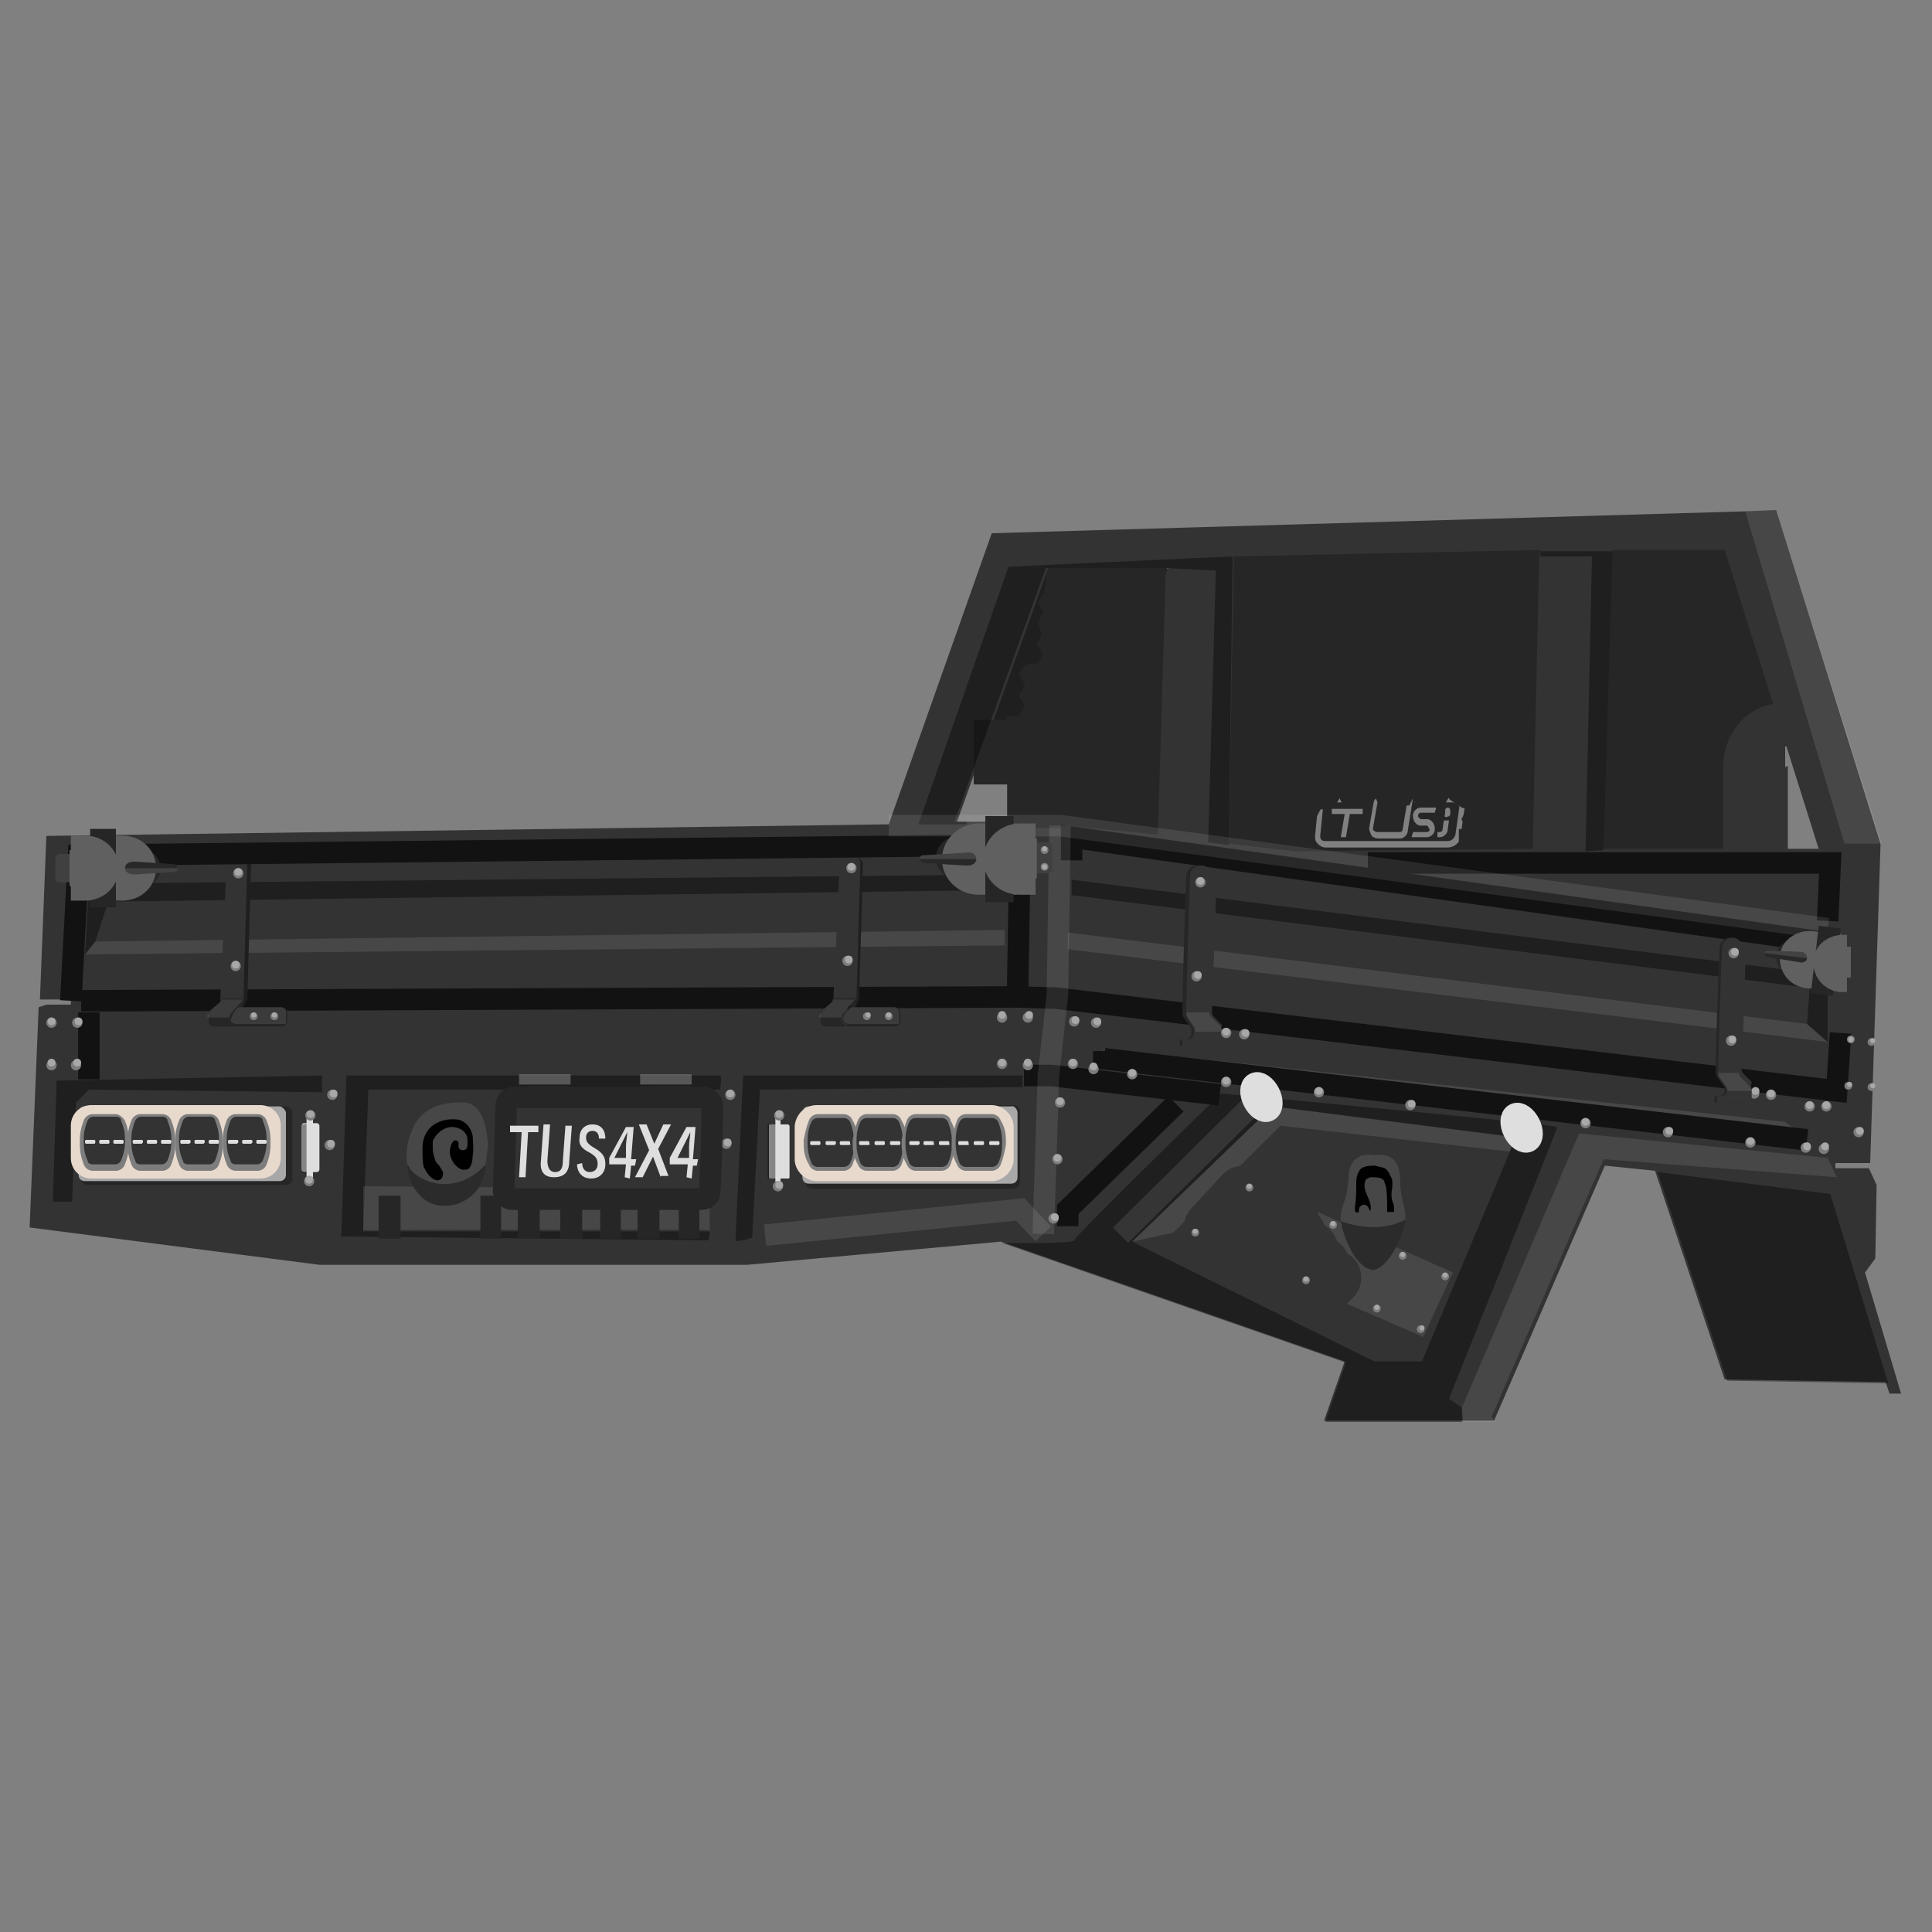 <?xml version="1.0" encoding="utf-8"?>
<!-- Generator: Adobe Illustrator 28.0.0, SVG Export Plug-In . SVG Version: 6.00 Build 0)  -->
<svg version="1.1" id="Layer_1" xmlns="http://www.w3.org/2000/svg" xmlns:xlink="http://www.w3.org/1999/xlink" x="0px" y="0px"
	 viewBox="0 0 150 150" style="enable-background:new 0 0 150 150;" xml:space="preserve">
<rect x="0" y="0" width="150" height="150" fill="#808080" stroke="none"/>
<style type="text/css">
	.st0{fill:#262626;}
	.st1{fill:none;stroke:#262626;stroke-width:1.67;stroke-miterlimit:10;}
	.st2{fill:none;stroke:#262626;stroke-width:1.67;stroke-linejoin:round;stroke-miterlimit:10;}
	.st3{fill:#262626;stroke:#262626;stroke-width:1.67;stroke-miterlimit:10;}
	.st4{fill:#333333;}
	.st5{opacity:0.4;enable-background:new    ;}
	.st6{fill:none;stroke:#333333;stroke-width:5.01;stroke-miterlimit:10;}
	.st7{fill:none;stroke:#262626;stroke-width:5.01;stroke-miterlimit:10;}
	.st8{opacity:0.1;fill:#FFFFFF;enable-background:new    ;}
	.st9{fill:none;stroke:#121212;stroke-width:1.67;stroke-miterlimit:10;}
	.st10{opacity:0.1;fill:none;stroke:#FFFFFF;stroke-width:1.67;stroke-miterlimit:10;enable-background:new    ;}
	.st11{fill:#7D7D7D;}
	.st12{fill:#A8A8A8;}
	.st13{fill:none;stroke:#333333;stroke-width:4.378;stroke-linecap:round;stroke-miterlimit:10;}
	.st14{fill:#333333;stroke:#262626;stroke-width:1.67;stroke-miterlimit:10;}
	.st15{fill:none;stroke:#606060;stroke-width:3.34;stroke-miterlimit:10;}
	.st16{fill:none;stroke:#262626;stroke-width:6.681;stroke-miterlimit:10;}
	.st17{fill:#404040;}
	.st18{fill:#606060;}
	.st19{fill:#424242;}
	.st20{fill:#333333;stroke:#262626;stroke-width:1.32;stroke-miterlimit:10;}
	.st21{fill:none;stroke:#606060;stroke-width:2.641;stroke-miterlimit:10;}
	.st22{fill:none;stroke:#262626;stroke-width:5.282;stroke-miterlimit:10;}
	.st23{fill:#DEDEDE;}
	.st24{fill:none;stroke:#DEDEDE;stroke-width:1.838;stroke-miterlimit:10;}
	.st25{fill:#E8D9CD;}
	.st26{fill:none;stroke:#262626;stroke-width:3.34;stroke-miterlimit:10;}
	.st27{opacity:0.6;fill:#7D7D7D;enable-background:new    ;}
	.st28{fill:#333333;stroke:#262626;stroke-width:1.522;stroke-miterlimit:10;}
	.st29{fill:none;stroke:#606060;stroke-width:3.044;stroke-miterlimit:10;}
	.st30{fill:none;stroke:#262626;stroke-width:6.089;stroke-miterlimit:10;}
</style>
<g>
	<path class="st0" d="M113.7,61.3H103c-0.6,0-1.1,0.5-1.2,1.1l-0.3,3.8l12.6-0.1l0.4-4C114.5,61.7,114.1,61.3,113.7,61.3z
		 M110.9,64.2c0,0-0.1-0.1-0.1-0.1h-0.5c-0.2,0-0.3-0.1-0.4-0.2c-0.1-0.1-0.2-0.3-0.2-0.6c0-0.3,0.3-0.6,0.6-0.6h1.2
		c0,0.1-0.1,0.3-0.1,0.4h-1.1c-0.1,0-0.2,0.1-0.2,0.2c0,0.1,0,0.2,0.1,0.2c0,0,0.1,0.1,0.1,0.1h0.5c0.2,0,0.3,0.1,0.4,0.2
		c0.1,0.1,0.2,0.3,0.2,0.6c0,0.3-0.3,0.6-0.6,0.6h-1.2c0-0.1,0.1-0.3,0.1-0.4h1.1c0.1,0,0.2-0.1,0.2-0.2
		C110.9,64.3,110.9,64.2,110.9,64.2z M112.5,63.7l-0.1,0.7c0,0.3-0.3,0.6-0.6,0.6h-0.2v-0.4h0.2c0.1,0,0.2-0.1,0.2-0.2l0.1-0.7
		L112.5,63.7z M112.2,63.2l0-0.3c0-0.1,0.1-0.2,0.2-0.2s0.2,0.1,0.2,0.2l0,0.3c0,0.1-0.1,0.2-0.2,0.2c0,0,0,0,0,0
		C112.2,63.5,112.1,63.4,112.2,63.2z M107,62l-0.4,2.3c0,0.1,0,0.2,0.1,0.2c0,0,0.1,0.1,0.2,0.1h1.8c0.1,0,0.2-0.1,0.2-0.2l0.4-2.4
		h0.4l-0.4,2.5c0,0.3-0.3,0.6-0.6,0.6h-1.7c-0.2,0-0.4-0.1-0.5-0.2c-0.1-0.2-0.2-0.4-0.2-0.6l0.4-2.3L107,62L107,62z M113.7,62.8
		l-0.3,2.1c0,0.5-0.5,0.9-1,0.9l-9.5,0l0,0c-0.2,0-0.4-0.1-0.6-0.3c-0.2-0.2-0.2-0.4-0.2-0.6l0.2-2c0.1-0.6,0.6-1,1.2-1h2.5
		l-0.1,0.4h-2.4c-0.4,0-0.8,0.3-0.8,0.6l-0.2,2c0,0.1,0,0.2,0.1,0.3c0.1,0.1,0.2,0.1,0.3,0.1l0,0l9.5,0c0.3,0,0.5-0.2,0.6-0.5
		l0.3-2.1c0-0.1,0-0.2-0.1-0.2c-0.1-0.1-0.2-0.2-0.4-0.2h-3l0.1-0.4h3c0.3,0,0.5,0.1,0.7,0.3C113.7,62.4,113.8,62.6,113.7,62.8z
		 M103.4,63.2v-0.4h2.4v0.4h-1l-0.3,1.8h-0.4l0.3-1.8H103.4z"/>
	<g>
		<g>
			<g>
				<polygon class="st1" points="98.8,62.8 97.9,62.8 97.4,63.6 97.9,64.4 98.8,64.4 99.3,63.6 				"/>
				<polyline class="st1" points="101.6,64.4 100.7,64.4 100.2,63.6 100.7,62.8 101.7,62.8 101.9,63 				"/>
				<polygon class="st1" points="100.2,63.6 99.3,63.6 98.8,64.4 99.3,65.2 100.2,65.2 100.7,64.4 				"/>
				<polygon class="st1" points="96,62.8 95,62.8 94.6,63.6 95,64.4 96,64.4 96.5,63.6 				"/>
				<polygon class="st1" points="97.4,63.6 96.5,63.6 96,64.4 96.5,65.2 97.4,65.2 97.9,64.4 				"/>
			</g>
			<g>
				<polyline class="st1" points="114.4,63.6 114.8,64.4 114.4,65.2 				"/>
			</g>
			<g>
				<polygon class="st1" points="117.2,65.2 116.3,65.2 115.8,64.4 116.3,63.6 117.2,63.6 117.7,64.4 				"/>
				<polygon class="st1" points="120,65.2 119.1,65.2 118.6,64.4 119.1,63.6 120,63.6 120.5,64.4 				"/>
				<polygon class="st1" points="118.6,64.4 117.7,64.4 117.2,63.6 117.7,62.8 118.6,62.8 119.1,63.6 				"/>
				<polygon class="st1" points="115.8,64.4 114.8,64.4 114.4,63.6 114.8,62.8 115.8,62.8 116.3,63.6 				"/>
			</g>
		</g>
		<g>
			<g>
				<polygon class="st1" points="98.8,49.7 97.9,49.7 97.4,50.5 97.9,51.3 98.8,51.3 99.3,50.5 				"/>
				<polygon class="st1" points="101.6,49.7 100.7,49.7 100.2,50.5 100.7,51.3 101.6,51.3 102.1,50.5 				"/>
				<polygon class="st1" points="100.2,50.5 99.3,50.5 98.8,51.3 99.3,52.1 100.2,52.1 100.7,51.3 				"/>
				<polygon class="st1" points="96,49.7 95,49.7 94.6,50.5 95,51.3 96,51.3 96.5,50.5 				"/>
				<polygon class="st1" points="97.4,50.5 96.5,50.5 96,51.3 96.5,52.1 97.4,52.1 97.9,51.3 				"/>
				<polygon class="st1" points="104.5,49.7 103.5,49.7 103.1,50.5 103.5,51.3 104.5,51.3 104.9,50.5 				"/>
				<polygon class="st1" points="103.1,50.5 102.1,50.5 101.6,51.3 102.1,52.1 103.1,52.1 103.5,51.3 				"/>
			</g>
			<g>
				<polygon class="st1" points="108.7,52.1 107.8,52.1 107.3,51.3 107.8,50.5 108.7,50.5 109.2,51.3 				"/>
				<polygon class="st1" points="111.5,52.1 110.6,52.1 110.1,51.3 110.6,50.5 111.5,50.5 112,51.3 				"/>
				<polygon class="st1" points="110.1,51.3 109.2,51.3 108.7,50.5 109.2,49.7 110.1,49.7 110.6,50.5 				"/>
				<polygon class="st1" points="105.9,52.1 104.9,52.1 104.5,51.3 104.9,50.5 105.9,50.5 106.4,51.3 				"/>
				<polygon class="st1" points="107.3,51.3 106.4,51.3 105.9,50.5 106.4,49.7 107.3,49.7 107.8,50.5 				"/>
				<polygon class="st1" points="114.4,52.1 113.4,52.1 113,51.3 113.4,50.5 114.4,50.5 114.8,51.3 				"/>
				<polygon class="st1" points="113,51.3 112,51.3 111.5,50.5 112,49.7 113,49.7 113.4,50.5 				"/>
			</g>
			<g>
				<polygon class="st1" points="117.2,52.1 116.3,52.1 115.8,51.3 116.3,50.5 117.2,50.5 117.7,51.3 				"/>
				<polygon class="st1" points="120,52.1 119.1,52.1 118.6,51.3 119.1,50.5 120,50.5 120.5,51.3 				"/>
				<polygon class="st1" points="118.6,51.3 117.7,51.3 117.2,50.5 117.7,49.7 118.6,49.7 119.1,50.5 				"/>
				<polygon class="st1" points="115.8,51.3 114.8,51.3 114.4,50.5 114.8,49.7 115.8,49.7 116.3,50.5 				"/>
			</g>
		</g>
		<g>
			<g>
				<polygon class="st1" points="98.8,51.3 97.9,51.3 97.4,52.1 97.9,52.9 98.8,52.9 99.3,52.1 				"/>
				<polygon class="st1" points="101.6,51.3 100.7,51.3 100.2,52.1 100.7,52.9 101.6,52.9 102.1,52.1 				"/>
				<polygon class="st1" points="100.2,52.1 99.3,52.1 98.8,52.9 99.3,53.8 100.2,53.8 100.7,52.9 				"/>
				<polygon class="st1" points="96,51.3 95,51.3 94.6,52.1 95,52.9 96,52.9 96.5,52.1 				"/>
				<polygon class="st1" points="97.4,52.1 96.5,52.1 96,52.9 96.5,53.8 97.4,53.8 97.9,52.9 				"/>
				<polygon class="st1" points="104.5,51.3 103.5,51.3 103.1,52.1 103.5,52.9 104.5,52.9 104.9,52.1 				"/>
				<polygon class="st1" points="103.1,52.1 102.1,52.1 101.6,52.9 102.1,53.8 103.1,53.8 103.5,52.9 				"/>
			</g>
			<g>
				<polygon class="st1" points="108.7,53.8 107.8,53.8 107.3,52.9 107.8,52.1 108.7,52.1 109.2,52.9 				"/>
				<polygon class="st1" points="111.5,53.8 110.6,53.8 110.1,52.9 110.6,52.1 111.5,52.1 112,52.9 				"/>
				<polygon class="st1" points="110.1,52.9 109.2,52.9 108.7,52.1 109.2,51.3 110.1,51.3 110.6,52.1 				"/>
				<polygon class="st1" points="105.9,53.8 104.9,53.8 104.5,52.9 104.9,52.1 105.9,52.1 106.4,52.9 				"/>
				<polygon class="st1" points="107.3,52.9 106.4,52.9 105.9,52.1 106.4,51.3 107.3,51.3 107.8,52.1 				"/>
				<polygon class="st1" points="114.4,53.8 113.4,53.8 113,52.9 113.4,52.1 114.4,52.1 114.8,52.9 				"/>
				<polygon class="st1" points="113,52.9 112,52.9 111.5,52.1 112,51.3 113,51.3 113.4,52.1 				"/>
			</g>
			<g>
				<polygon class="st1" points="117.2,53.8 116.3,53.8 115.8,52.9 116.3,52.1 117.2,52.1 117.7,52.9 				"/>
				<polygon class="st1" points="120,53.8 119.1,53.8 118.6,52.9 119.1,52.1 120,52.1 120.5,52.9 				"/>
				<polygon class="st1" points="118.6,52.9 117.7,52.9 117.2,52.1 117.7,51.3 118.6,51.3 119.1,52.1 				"/>
				<polygon class="st1" points="115.8,52.9 114.8,52.9 114.4,52.1 114.8,51.3 115.8,51.3 116.3,52.1 				"/>
			</g>
		</g>
		<g>
			<g>
				<polygon class="st1" points="98.8,52.9 97.9,52.9 97.4,53.8 97.9,54.6 98.8,54.6 99.3,53.8 				"/>
				<polygon class="st1" points="101.6,52.9 100.7,52.9 100.2,53.8 100.7,54.6 101.6,54.6 102.1,53.8 				"/>
				<polygon class="st1" points="100.2,53.8 99.3,53.8 98.8,54.6 99.3,55.4 100.2,55.4 100.7,54.6 				"/>
				<polygon class="st1" points="96,52.9 95,52.9 94.6,53.8 95,54.6 96,54.6 96.5,53.8 				"/>
				<polygon class="st1" points="97.4,53.8 96.5,53.8 96,54.6 96.5,55.4 97.4,55.4 97.9,54.6 				"/>
				<polygon class="st1" points="104.5,52.9 103.5,52.9 103.1,53.8 103.5,54.6 104.5,54.6 104.9,53.8 				"/>
				<polygon class="st1" points="103.1,53.8 102.1,53.8 101.6,54.6 102.1,55.4 103.1,55.4 103.5,54.6 				"/>
			</g>
			<g>
				<polygon class="st1" points="108.7,55.4 107.8,55.4 107.3,54.6 107.8,53.8 108.7,53.8 109.2,54.6 				"/>
				<polygon class="st1" points="111.5,55.4 110.6,55.4 110.1,54.6 110.6,53.8 111.5,53.8 112,54.6 				"/>
				<polygon class="st1" points="110.1,54.6 109.2,54.6 108.7,53.8 109.2,52.9 110.1,52.9 110.6,53.8 				"/>
				<polygon class="st1" points="105.9,55.4 104.9,55.4 104.5,54.6 104.9,53.8 105.9,53.8 106.4,54.6 				"/>
				<polygon class="st1" points="107.3,54.6 106.4,54.6 105.9,53.8 106.4,52.9 107.3,52.9 107.8,53.8 				"/>
				<polygon class="st1" points="114.4,55.4 113.4,55.4 113,54.6 113.4,53.8 114.4,53.8 114.8,54.6 				"/>
				<polygon class="st1" points="113,54.6 112,54.6 111.5,53.8 112,52.9 113,52.9 113.4,53.8 				"/>
			</g>
			<g>
				<polygon class="st1" points="117.2,55.4 116.3,55.4 115.8,54.6 116.3,53.8 117.2,53.8 117.7,54.6 				"/>
				<polygon class="st1" points="120,55.4 119.1,55.4 118.6,54.6 119.1,53.8 120,53.8 120.5,54.6 				"/>
				<polygon class="st1" points="118.6,54.6 117.7,54.6 117.2,53.8 117.7,52.9 118.6,52.9 119.1,53.8 				"/>
				<polygon class="st1" points="115.8,54.6 114.8,54.6 114.4,53.8 114.8,52.9 115.8,52.9 116.3,53.8 				"/>
			</g>
		</g>
		<g>
			<g>
				<polygon class="st1" points="98.8,54.6 97.9,54.6 97.4,55.4 97.9,56.2 98.8,56.2 99.3,55.4 				"/>
				<polygon class="st1" points="101.6,54.6 100.7,54.6 100.2,55.4 100.7,56.2 101.6,56.2 102.1,55.4 				"/>
				<polygon class="st1" points="100.2,55.4 99.3,55.4 98.8,56.2 99.3,57 100.2,57 100.7,56.2 				"/>
				<polygon class="st1" points="96,54.6 95,54.6 94.6,55.4 95,56.2 96,56.2 96.5,55.4 				"/>
				<polygon class="st1" points="97.4,55.4 96.5,55.4 96,56.2 96.5,57 97.4,57 97.9,56.2 				"/>
				<polygon class="st1" points="104.5,54.6 103.5,54.6 103.1,55.4 103.5,56.2 104.5,56.2 104.9,55.4 				"/>
				<polygon class="st1" points="103.1,55.4 102.1,55.4 101.6,56.2 102.1,57 103.1,57 103.5,56.2 				"/>
			</g>
			<g>
				<polygon class="st1" points="108.7,57 107.8,57 107.3,56.2 107.8,55.4 108.7,55.4 109.2,56.2 				"/>
				<polygon class="st1" points="111.5,57 110.6,57 110.1,56.2 110.6,55.4 111.5,55.4 112,56.2 				"/>
				<polygon class="st1" points="110.1,56.2 109.2,56.2 108.7,55.4 109.2,54.6 110.1,54.6 110.6,55.4 				"/>
				<polygon class="st1" points="105.9,57 104.9,57 104.5,56.2 104.9,55.4 105.9,55.4 106.4,56.2 				"/>
				<polygon class="st1" points="107.3,56.2 106.4,56.2 105.9,55.4 106.4,54.6 107.3,54.6 107.8,55.4 				"/>
				<polygon class="st1" points="114.4,57 113.4,57 113,56.2 113.4,55.4 114.4,55.4 114.8,56.2 				"/>
				<polygon class="st1" points="113,56.2 112,56.2 111.5,55.4 112,54.6 113,54.6 113.4,55.4 				"/>
			</g>
			<g>
				<polygon class="st1" points="117.2,57 116.3,57 115.8,56.2 116.3,55.4 117.2,55.4 117.7,56.2 				"/>
				<polygon class="st1" points="120,57 119.1,57 118.6,56.2 119.1,55.4 120,55.4 120.5,56.2 				"/>
				<polygon class="st1" points="118.6,56.2 117.7,56.2 117.2,55.4 117.7,54.6 118.6,54.6 119.1,55.4 				"/>
				<polygon class="st1" points="115.8,56.2 114.8,56.2 114.4,55.4 114.8,54.6 115.8,54.6 116.3,55.4 				"/>
			</g>
		</g>
		<g>
			<g>
				<polygon class="st1" points="98.8,56.2 97.9,56.2 97.4,57 97.9,57.8 98.8,57.8 99.3,57 				"/>
				<polygon class="st1" points="101.6,56.2 100.7,56.2 100.2,57 100.7,57.8 101.6,57.8 102.1,57 				"/>
				<polygon class="st1" points="100.2,57 99.3,57 98.8,57.8 99.3,58.7 100.2,58.7 100.7,57.8 				"/>
				<polygon class="st1" points="96,56.2 95,56.2 94.6,57 95,57.8 96,57.8 96.5,57 				"/>
				<polygon class="st1" points="97.4,57 96.5,57 96,57.8 96.5,58.7 97.4,58.7 97.9,57.8 				"/>
				<polygon class="st1" points="104.5,56.2 103.5,56.2 103.1,57 103.5,57.8 104.5,57.8 104.9,57 				"/>
				<polygon class="st1" points="103.1,57 102.1,57 101.6,57.8 102.1,58.7 103.1,58.7 103.5,57.8 				"/>
			</g>
			<g>
				<polygon class="st1" points="108.7,58.7 107.8,58.7 107.3,57.8 107.8,57 108.7,57 109.2,57.8 				"/>
				<polygon class="st1" points="111.5,58.7 110.6,58.7 110.1,57.8 110.6,57 111.5,57 112,57.8 				"/>
				<polygon class="st1" points="110.1,57.8 109.2,57.8 108.7,57 109.2,56.2 110.1,56.2 110.6,57 				"/>
				<polygon class="st1" points="105.9,58.7 104.9,58.7 104.5,57.8 104.9,57 105.9,57 106.4,57.8 				"/>
				<polygon class="st1" points="107.3,57.8 106.4,57.8 105.9,57 106.4,56.2 107.3,56.2 107.8,57 				"/>
				<polygon class="st1" points="114.4,58.7 113.4,58.7 113,57.8 113.4,57 114.4,57 114.8,57.8 				"/>
				<polygon class="st1" points="113,57.8 112,57.8 111.5,57 112,56.2 113,56.2 113.4,57 				"/>
			</g>
			<g>
				<polygon class="st1" points="117.2,58.7 116.3,58.7 115.8,57.8 116.3,57 117.2,57 117.7,57.8 				"/>
				<polygon class="st1" points="120,58.7 119.1,58.7 118.6,57.8 119.1,57 120,57 120.5,57.8 				"/>
				<polygon class="st1" points="118.6,57.8 117.7,57.8 117.2,57 117.7,56.2 118.6,56.2 119.1,57 				"/>
				<polygon class="st1" points="115.8,57.8 114.8,57.8 114.4,57 114.8,56.2 115.8,56.2 116.3,57 				"/>
			</g>
		</g>
		<g>
			<g>
				<polygon class="st1" points="98.8,57.8 97.9,57.8 97.4,58.7 97.9,59.5 98.8,59.5 99.3,58.7 				"/>
				<polygon class="st1" points="101.6,57.8 100.7,57.8 100.2,58.7 100.7,59.5 101.6,59.5 102.1,58.7 				"/>
				<polygon class="st1" points="100.2,58.7 99.3,58.7 98.8,59.5 99.3,60.3 100.2,60.3 100.7,59.5 				"/>
				<polygon class="st1" points="96,57.8 95,57.8 94.6,58.7 95,59.5 96,59.5 96.5,58.7 				"/>
				<polygon class="st1" points="97.4,58.7 96.5,58.7 96,59.5 96.5,60.3 97.4,60.3 97.9,59.5 				"/>
				<polygon class="st1" points="104.5,57.8 103.5,57.8 103.1,58.7 103.5,59.5 104.5,59.5 104.9,58.7 				"/>
				<polygon class="st1" points="103.1,58.7 102.1,58.7 101.6,59.5 102.1,60.3 103.1,60.3 103.5,59.5 				"/>
			</g>
			<g>
				<polygon class="st1" points="108.7,60.3 107.8,60.3 107.3,59.5 107.8,58.7 108.7,58.7 109.2,59.5 				"/>
				<polygon class="st1" points="111.5,60.3 110.6,60.3 110.1,59.5 110.6,58.7 111.5,58.7 112,59.5 				"/>
				<polygon class="st1" points="110.1,59.5 109.2,59.5 108.7,58.7 109.2,57.8 110.1,57.8 110.6,58.7 				"/>
				<polygon class="st1" points="105.9,60.3 104.9,60.3 104.5,59.5 104.9,58.7 105.9,58.7 106.4,59.5 				"/>
				<polygon class="st1" points="107.3,59.5 106.4,59.5 105.9,58.7 106.4,57.8 107.3,57.8 107.8,58.7 				"/>
				<polygon class="st1" points="114.4,60.3 113.4,60.3 113,59.5 113.4,58.7 114.4,58.7 114.8,59.5 				"/>
				<polygon class="st1" points="113,59.5 112,59.5 111.5,58.7 112,57.8 113,57.8 113.4,58.7 				"/>
			</g>
			<g>
				<polygon class="st1" points="117.2,60.3 116.3,60.3 115.8,59.5 116.3,58.7 117.2,58.7 117.7,59.5 				"/>
				<polygon class="st1" points="120,60.3 119.1,60.3 118.6,59.5 119.1,58.7 120,58.7 120.5,59.5 				"/>
				<polygon class="st1" points="118.6,59.5 117.7,59.5 117.2,58.7 117.7,57.8 118.6,57.8 119.1,58.7 				"/>
				<polygon class="st1" points="115.8,59.5 114.8,59.5 114.4,58.7 114.8,57.8 115.8,57.8 116.3,58.7 				"/>
			</g>
		</g>
		<g>
			<g>
				<polygon class="st1" points="98.8,59.5 97.9,59.5 97.4,60.3 97.9,61.1 98.8,61.1 99.3,60.3 				"/>
				<polygon class="st1" points="101.6,59.5 100.7,59.5 100.2,60.3 100.7,61.1 101.6,61.1 102.1,60.3 				"/>
				<polygon class="st1" points="100.2,60.3 99.3,60.3 98.8,61.1 99.3,61.9 100.2,61.9 100.7,61.1 				"/>
				<polygon class="st1" points="96,59.5 95,59.5 94.6,60.3 95,61.1 96,61.1 96.5,60.3 				"/>
				<polygon class="st1" points="97.4,60.3 96.5,60.3 96,61.1 96.5,61.9 97.4,61.9 97.9,61.1 				"/>
				<polygon class="st1" points="104.5,59.5 103.5,59.5 103.1,60.3 103.5,61.1 104.5,61.1 104.9,60.3 				"/>
				<path class="st1" d="M103.2,61.7l0.3-0.5l-0.5-0.8h-0.9l-0.5,0.8l0.5,0.8h0.5C102.8,61.8,103,61.7,103.2,61.7z"/>
			</g>
			<g>
				<polygon class="st1" points="108.9,61.7 109.2,61.1 108.7,60.3 107.8,60.3 107.3,61.1 107.6,61.7 				"/>
				<polygon class="st1" points="111.7,61.6 112,61.1 111.5,60.3 110.6,60.3 110.1,61.1 110.4,61.6 				"/>
				<polygon class="st1" points="110.1,61.1 109.2,61.1 108.7,60.3 109.2,59.5 110.1,59.5 110.6,60.3 				"/>
				<polygon class="st1" points="106,61.7 106.4,61.1 105.9,60.3 104.9,60.3 104.5,61.1 104.8,61.7 				"/>
				<polygon class="st1" points="107.3,61.1 106.4,61.1 105.9,60.3 106.4,59.5 107.3,59.5 107.8,60.3 				"/>
				<polygon class="st1" points="114.4,61.9 113.8,61.9 113.2,61.5 113,61.1 113.4,60.3 114.4,60.3 114.8,61.1 				"/>
				<polygon class="st1" points="113,61.1 112,61.1 111.5,60.3 112,59.5 113,59.5 113.4,60.3 				"/>
			</g>
			<g>
				<polygon class="st1" points="117.2,61.9 116.3,61.9 115.8,61.1 116.3,60.3 117.2,60.3 117.7,61.1 				"/>
				<polygon class="st1" points="120,61.9 119.1,61.9 118.6,61.1 119.1,60.3 120,60.3 120.5,61.1 				"/>
				<polygon class="st1" points="118.6,61.1 117.7,61.1 117.2,60.3 117.7,59.5 118.6,59.5 119.1,60.3 				"/>
				<polygon class="st1" points="115.8,61.1 114.8,61.1 114.4,60.3 114.8,59.5 115.8,59.5 116.3,60.3 				"/>
			</g>
		</g>
		<g>
			<g>
				<polygon class="st1" points="98.8,61.1 97.9,61.1 97.4,61.9 97.9,62.8 98.8,62.8 99.3,61.9 				"/>
				<polygon class="st1" points="101.6,61.1 100.7,61.1 100.2,61.9 100.7,62.8 101.6,62.8 102.1,61.9 				"/>
				<polygon class="st1" points="100.2,61.9 99.3,61.9 98.8,62.8 99.3,63.6 100.2,63.6 100.7,62.8 				"/>
				<polygon class="st1" points="96,61.1 95,61.1 94.6,61.9 95,62.8 96,62.8 96.5,61.9 				"/>
				<polygon class="st1" points="97.4,61.9 96.5,61.9 96,62.8 96.5,63.6 97.4,63.6 97.9,62.8 				"/>
				<line class="st1" x1="104.5" y1="61.1" x2="103.5" y2="61.1"/>
			</g>
			<g>
				<polyline class="st2" points="114.4,61.9 114.8,62.8 114.4,63.6 114.1,63.6 				"/>
				<line class="st1" x1="112" y1="61.1" x2="113" y2="61.1"/>
			</g>
			<g>
				<polygon class="st1" points="117.2,63.6 116.3,63.6 115.8,62.8 116.3,61.9 117.2,61.9 117.7,62.8 				"/>
				<polygon class="st1" points="120,63.6 119.1,63.6 118.6,62.8 119.1,61.9 120,61.9 120.5,62.8 				"/>
				<polygon class="st1" points="118.6,62.8 117.7,62.8 117.2,61.9 117.7,61.1 118.6,61.1 119.1,61.9 				"/>
				<polygon class="st1" points="115.8,62.8 114.8,62.8 114.4,61.9 114.8,61.1 115.8,61.1 116.3,61.9 				"/>
			</g>
		</g>
		<g>
			<g>
				<polygon class="st1" points="98.8,64.4 97.9,64.4 97.4,65.2 97.9,66 98.8,66 99.3,65.2 				"/>
				<polyline class="st1" points="101.7,64.4 100.7,64.4 100.2,65.2 100.7,66 101.6,66 				"/>
				<polygon class="st3" points="100.2,65.2 99.3,65.2 98.8,66 99.3,66.8 100.2,66.8 100.7,66 				"/>
				<polygon class="st1" points="96,64.4 95,64.4 94.6,65.2 95,66 96,66 96.5,65.2 				"/>
				<polygon class="st3" points="97.4,65.2 96.5,65.2 96,66 96.5,66.8 97.4,66.8 97.9,66 				"/>
			</g>
			<g>
				<polygon class="st3" points="114.1,66.8 114.1,65.2 114.4,65.2 114.8,66 				"/>
			</g>
			<g>
				<polygon class="st3" points="117.2,66.8 116.3,66.8 115.8,66 116.3,65.2 117.2,65.2 117.7,66 				"/>
				<polygon class="st3" points="120,66.8 119.1,66.8 118.6,66 119.1,65.2 120,65.2 120.5,66 				"/>
				<polygon class="st1" points="118.6,66 117.7,66 117.2,65.2 117.7,64.4 118.6,64.4 119.1,65.2 				"/>
				<polygon class="st1" points="115.8,66 114.8,66 114.4,65.2 114.8,64.4 115.8,64.4 116.3,65.2 				"/>
			</g>
		</g>
		<g>
			<g>
				<polygon class="st1" points="98.8,48.1 97.9,48.1 97.4,48.9 97.9,49.7 98.8,49.7 99.3,48.9 				"/>
				<polygon class="st1" points="101.6,48.1 100.7,48.1 100.2,48.9 100.7,49.7 101.6,49.7 102.1,48.9 				"/>
				<polygon class="st1" points="100.2,48.9 99.3,48.9 98.8,49.7 99.3,50.5 100.2,50.5 100.7,49.7 				"/>
				<polygon class="st1" points="96,48.1 95,48.1 94.6,48.9 95,49.7 96,49.7 96.5,48.9 				"/>
				<polygon class="st1" points="97.4,48.9 96.5,48.9 96,49.7 96.5,50.5 97.4,50.5 97.9,49.7 				"/>
				<polygon class="st1" points="104.5,48.1 103.5,48.1 103.1,48.9 103.5,49.7 104.5,49.7 104.9,48.9 				"/>
				<polygon class="st1" points="103.1,48.9 102.1,48.9 101.6,49.7 102.1,50.5 103.1,50.5 103.5,49.7 				"/>
			</g>
			<g>
				<polygon class="st1" points="108.7,50.5 107.8,50.5 107.3,49.7 107.8,48.9 108.7,48.9 109.2,49.7 				"/>
				<polygon class="st1" points="111.5,50.5 110.6,50.5 110.1,49.7 110.6,48.9 111.5,48.9 112,49.7 				"/>
				<polygon class="st1" points="110.1,49.7 109.2,49.7 108.7,48.9 109.2,48.1 110.1,48.1 110.6,48.9 				"/>
				<polygon class="st1" points="105.9,50.5 104.9,50.5 104.5,49.7 104.9,48.9 105.9,48.9 106.4,49.7 				"/>
				<polygon class="st1" points="107.3,49.7 106.4,49.7 105.9,48.9 106.4,48.1 107.3,48.1 107.8,48.9 				"/>
				<polygon class="st1" points="114.4,50.5 113.4,50.5 113,49.7 113.4,48.9 114.4,48.9 114.8,49.7 				"/>
				<polygon class="st1" points="113,49.7 112,49.7 111.5,48.9 112,48.1 113,48.1 113.4,48.9 				"/>
			</g>
			<g>
				<polygon class="st1" points="117.2,50.5 116.3,50.5 115.8,49.7 116.3,48.9 117.2,48.9 117.7,49.7 				"/>
				<polygon class="st1" points="120,50.5 119.1,50.5 118.6,49.7 119.1,48.9 120,48.9 120.5,49.7 				"/>
				<polygon class="st1" points="118.6,49.7 117.7,49.7 117.2,48.9 117.7,48.1 118.6,48.1 119.1,48.9 				"/>
				<polygon class="st1" points="115.8,49.7 114.8,49.7 114.4,48.9 114.8,48.1 115.8,48.1 116.3,48.9 				"/>
			</g>
		</g>
		<g>
			<g>
				<polygon class="st1" points="98.8,46.4 97.9,46.4 97.4,47.2 97.9,48.1 98.8,48.1 99.3,47.2 				"/>
				<polygon class="st1" points="101.6,46.4 100.7,46.4 100.2,47.2 100.7,48.1 101.6,48.1 102.1,47.2 				"/>
				<polygon class="st1" points="100.2,47.2 99.3,47.2 98.8,48.1 99.3,48.9 100.2,48.9 100.7,48.1 				"/>
				<polygon class="st1" points="96,46.4 95,46.4 94.6,47.2 95,48.1 96,48.1 96.5,47.2 				"/>
				<polygon class="st1" points="97.4,47.2 96.5,47.2 96,48.1 96.5,48.9 97.4,48.9 97.9,48.1 				"/>
				<polygon class="st1" points="104.5,46.4 103.5,46.4 103.1,47.2 103.5,48.1 104.5,48.1 104.9,47.2 				"/>
				<polygon class="st1" points="103.1,47.2 102.1,47.2 101.6,48.1 102.1,48.9 103.1,48.9 103.5,48.1 				"/>
			</g>
			<g>
				<polygon class="st1" points="108.7,48.9 107.8,48.9 107.3,48.1 107.8,47.2 108.7,47.2 109.2,48.1 				"/>
				<polygon class="st1" points="111.5,48.9 110.6,48.9 110.1,48.1 110.6,47.2 111.5,47.2 112,48.1 				"/>
				<polygon class="st1" points="110.1,48.1 109.2,48.1 108.7,47.2 109.2,46.4 110.1,46.4 110.6,47.2 				"/>
				<polygon class="st1" points="105.9,48.9 104.9,48.9 104.5,48.1 104.9,47.2 105.9,47.2 106.4,48.1 				"/>
				<polygon class="st1" points="107.3,48.1 106.4,48.1 105.9,47.2 106.4,46.4 107.3,46.4 107.8,47.2 				"/>
				<polygon class="st1" points="114.4,48.9 113.4,48.9 113,48.1 113.4,47.2 114.4,47.2 114.8,48.1 				"/>
				<polygon class="st1" points="113,48.1 112,48.1 111.5,47.2 112,46.4 113,46.4 113.4,47.2 				"/>
			</g>
			<g>
				<polygon class="st1" points="117.2,48.9 116.3,48.9 115.8,48.1 116.3,47.2 117.2,47.2 117.7,48.1 				"/>
				<polygon class="st1" points="120,48.9 119.1,48.9 118.6,48.1 119.1,47.2 120,47.2 120.5,48.1 				"/>
				<polygon class="st1" points="118.6,48.1 117.7,48.1 117.2,47.2 117.7,46.4 118.6,46.4 119.1,47.2 				"/>
				<polygon class="st1" points="115.8,48.1 114.8,48.1 114.4,47.2 114.8,46.4 115.8,46.4 116.3,47.2 				"/>
			</g>
		</g>
		<g>
			<g>
				<polygon class="st1" points="98.8,44.8 97.9,44.8 97.4,45.6 97.9,46.4 98.8,46.4 99.3,45.6 				"/>
				<polygon class="st1" points="101.6,44.8 100.7,44.8 100.2,45.6 100.7,46.4 101.6,46.4 102.1,45.6 				"/>
				<polygon class="st1" points="100.2,45.6 99.3,45.6 98.8,46.4 99.3,47.2 100.2,47.2 100.7,46.4 				"/>
				<polygon class="st1" points="96,44.8 95,44.8 94.6,45.6 95,46.4 96,46.4 96.5,45.6 				"/>
				<polygon class="st1" points="97.4,45.6 96.5,45.6 96,46.4 96.5,47.2 97.4,47.2 97.9,46.4 				"/>
				<polygon class="st1" points="104.5,44.8 103.5,44.8 103.1,45.6 103.5,46.4 104.5,46.4 104.9,45.6 				"/>
				<polygon class="st1" points="103.1,45.6 102.1,45.6 101.6,46.4 102.1,47.2 103.1,47.2 103.5,46.4 				"/>
			</g>
			<g>
				<polygon class="st1" points="108.7,47.2 107.8,47.2 107.3,46.4 107.8,45.6 108.7,45.6 109.2,46.4 				"/>
				<polygon class="st1" points="111.5,47.2 110.6,47.2 110.1,46.4 110.6,45.6 111.5,45.6 112,46.4 				"/>
				<polygon class="st1" points="110.1,46.4 109.2,46.4 108.7,45.6 109.2,44.8 110.1,44.8 110.6,45.6 				"/>
				<polygon class="st1" points="105.9,47.2 104.9,47.2 104.5,46.4 104.9,45.6 105.9,45.6 106.4,46.4 				"/>
				<polygon class="st1" points="107.3,46.4 106.4,46.4 105.9,45.6 106.4,44.8 107.3,44.8 107.8,45.6 				"/>
				<polygon class="st1" points="114.4,47.2 113.4,47.2 113,46.4 113.4,45.6 114.4,45.6 114.8,46.4 				"/>
				<polygon class="st1" points="113,46.4 112,46.4 111.5,45.6 112,44.8 113,44.8 113.4,45.6 				"/>
			</g>
			<g>
				<polygon class="st1" points="117.2,47.2 116.3,47.2 115.8,46.4 116.3,45.6 117.2,45.6 117.7,46.4 				"/>
				<polygon class="st1" points="120,47.2 119.1,47.2 118.6,46.4 119.1,45.6 120,45.6 120.5,46.4 				"/>
				<polygon class="st1" points="118.6,46.4 117.7,46.4 117.2,45.6 117.7,44.8 118.6,44.8 119.1,45.6 				"/>
				<polygon class="st1" points="115.8,46.4 114.8,46.4 114.4,45.6 114.8,44.8 115.8,44.8 116.3,45.6 				"/>
			</g>
		</g>
		<g>
			<g>
				<polygon class="st1" points="98.8,43.1 97.9,43.1 97.4,44 97.9,44.8 98.8,44.8 99.3,44 				"/>
				<polygon class="st1" points="101.6,43.1 100.7,43.1 100.2,44 100.7,44.8 101.6,44.8 102.1,44 				"/>
				<polygon class="st1" points="100.2,44 99.3,44 98.8,44.8 99.3,45.6 100.2,45.6 100.7,44.8 				"/>
				<polygon class="st1" points="96,43.1 95,43.1 94.6,44 95,44.8 96,44.8 96.5,44 				"/>
				<polygon class="st1" points="97.4,44 96.5,44 96,44.8 96.5,45.6 97.4,45.6 97.9,44.8 				"/>
				<polygon class="st1" points="104.5,43.1 103.5,43.1 103.1,44 103.5,44.8 104.5,44.8 104.9,44 				"/>
				<polygon class="st1" points="103.1,44 102.1,44 101.6,44.8 102.1,45.6 103.1,45.6 103.5,44.8 				"/>
			</g>
			<g>
				<polygon class="st1" points="108.7,45.6 107.8,45.6 107.3,44.8 107.8,44 108.7,44 109.2,44.8 				"/>
				<polygon class="st1" points="111.5,45.6 110.6,45.6 110.1,44.8 110.6,44 111.5,44 112,44.8 				"/>
				<polygon class="st1" points="110.1,44.8 109.2,44.8 108.7,44 109.2,43.1 110.1,43.1 110.6,44 				"/>
				<polygon class="st1" points="105.9,45.6 104.9,45.6 104.5,44.8 104.9,44 105.9,44 106.4,44.8 				"/>
				<polygon class="st1" points="107.3,44.8 106.4,44.8 105.9,44 106.4,43.1 107.3,43.1 107.8,44 				"/>
				<polygon class="st1" points="114.4,45.6 113.4,45.6 113,44.8 113.4,44 114.4,44 114.8,44.8 				"/>
				<polygon class="st1" points="113,44.8 112,44.8 111.5,44 112,43.1 113,43.1 113.4,44 				"/>
			</g>
			<g>
				<polygon class="st1" points="117.2,45.6 116.3,45.6 115.8,44.8 116.3,44 117.2,44 117.7,44.8 				"/>
				<polygon class="st1" points="120,45.6 119.1,45.6 118.6,44.8 119.1,44 120,44 120.5,44.8 				"/>
				<polygon class="st1" points="118.6,44.8 117.7,44.8 117.2,44 117.7,43.1 118.6,43.1 119.1,44 				"/>
				<polygon class="st1" points="115.8,44.8 114.8,44.8 114.4,44 114.8,43.1 115.8,43.1 116.3,44 				"/>
			</g>
		</g>
		<g>
			<g>
				<polygon class="st3" points="100.2,42.3 99.3,42.3 98.8,43.1 99.3,44 100.2,44 100.7,43.1 				"/>
				<polygon class="st3" points="97.4,42.3 96.5,42.3 96,43.1 96.5,44 97.4,44 97.9,43.1 				"/>
				<polygon class="st3" points="103.1,42.3 102.1,42.3 101.6,43.1 102.1,44 103.1,44 103.5,43.1 				"/>
			</g>
			<g>
				<polygon class="st3" points="108.7,44 107.8,44 107.3,43.1 107.8,42.3 108.7,42.3 109.2,43.1 				"/>
				<polygon class="st3" points="111.5,44 110.6,44 110.1,43.1 110.6,42.3 111.5,42.3 112,43.1 				"/>
				<polygon class="st3" points="110.1,43.1 109.2,43.1 108.7,42.3 109.2,41.5 110.1,41.5 110.6,42.3 				"/>
				<polygon class="st3" points="105.9,44 104.9,44 104.5,43.1 104.9,42.3 105.9,42.3 106.4,43.1 				"/>
				<polygon class="st3" points="107.3,43.1 106.4,43.1 105.9,42.3 106.4,41.5 107.3,41.5 107.8,42.3 				"/>
				<polygon class="st3" points="114.4,44 113.4,44 113,43.1 113.4,42.3 114.4,42.3 114.8,43.1 				"/>
				<polygon class="st3" points="113,43.1 112,43.1 111.5,42.3 112,41.5 113,41.5 113.4,42.3 				"/>
			</g>
			<g>
				<polygon class="st3" points="117.2,44 116.3,44 115.8,43.1 116.3,42.3 117.2,42.3 117.7,43.1 				"/>
				<polygon class="st3" points="120,44 119.1,44 118.6,43.1 119.1,42.3 120,42.3 120.5,43.1 				"/>
				<polygon class="st3" points="118.6,43.1 117.7,43.1 117.2,42.3 117.7,41.5 118.6,41.5 119.1,42.3 				"/>
				<polygon class="st3" points="115.8,43.1 114.8,43.1 114.4,42.3 114.8,41.5 115.8,41.5 116.3,42.3 				"/>
			</g>
		</g>
	</g>
	<g>
		<polygon class="st0" points="84.7,44 83.8,44 83.3,44.9 83.8,45.7 84.7,45.7 85.2,44.9 		"/>
		<polygon class="st0" points="87.5,44 86.6,44 86.1,44.9 86.6,45.7 87.5,45.7 88,44.9 		"/>
		<polygon class="st1" points="86.1,44.9 85.2,44.9 84.7,45.7 85.2,46.5 86.1,46.5 86.6,45.7 		"/>
		<polygon class="st0" points="86.1,43.2 85.2,43.2 84.7,44 85.2,44.9 86.1,44.9 86.6,44 		"/>
		<polygon class="st0" points="81.9,44 81,44 80.5,44.9 81,45.7 81.9,45.7 82.4,44.9 		"/>
		<polygon class="st1" points="83.3,44.9 82.4,44.9 81.9,45.7 82.4,46.5 83.3,46.5 83.8,45.7 		"/>
		<polygon class="st0" points="83.3,43.2 82.4,43.2 81.9,44 82.4,44.9 83.3,44.9 83.8,44 		"/>
		<polygon class="st0" points="90.5,43.9 89.5,43.9 88.9,44.8 89.5,45.7 90.5,45.7 91,44.8 		"/>
		<polygon class="st1" points="88.9,44.9 88,44.9 87.5,45.7 88,46.5 88.9,46.5 89.4,45.7 		"/>
		<polygon class="st0" points="88.9,43.2 88,43.2 87.5,44 88,44.9 88.9,44.9 89.4,44 		"/>
		<g>
			<polygon class="st1" points="84.7,45.7 83.8,45.7 83.3,46.5 83.8,47.3 84.7,47.3 85.2,46.5 			"/>
			<polygon class="st1" points="87.5,45.7 86.6,45.7 86.1,46.5 86.6,47.3 87.5,47.3 88,46.5 			"/>
			<polygon class="st1" points="86.1,46.5 85.2,46.5 84.7,47.3 85.2,48.1 86.1,48.1 86.6,47.3 			"/>
			<polygon class="st1" points="81.9,45.7 81,45.7 80.5,46.5 81,47.3 81.9,47.3 82.4,46.5 			"/>
			<polygon class="st1" points="83.3,46.5 82.4,46.5 81.9,47.3 82.4,48.1 83.3,48.1 83.8,47.3 			"/>
			<polygon class="st1" points="90.4,45.7 89.4,45.7 88.9,46.5 89.4,47.3 90.4,47.3 90.8,46.5 			"/>
			<polygon class="st1" points="88.9,46.5 88,46.5 87.5,47.3 88,48.1 88.9,48.1 89.4,47.3 			"/>
		</g>
		<g>
			<polygon class="st1" points="84.7,47.3 83.8,47.3 83.3,48.1 83.8,48.9 84.7,48.9 85.2,48.1 			"/>
			<polygon class="st1" points="87.5,47.3 86.6,47.3 86.1,48.1 86.6,48.9 87.5,48.9 88,48.1 			"/>
			<polygon class="st1" points="86.1,48.1 85.2,48.1 84.7,48.9 85.2,49.8 86.1,49.8 86.6,48.9 			"/>
			<polygon class="st1" points="81.9,47.3 81,47.3 80.5,48.1 81,48.9 81.9,48.9 82.4,48.1 			"/>
			<polygon class="st1" points="83.3,48.1 82.4,48.1 81.9,48.9 82.4,49.8 83.3,49.8 83.8,48.9 			"/>
			<polygon class="st1" points="90.4,47.3 89.4,47.3 88.9,48.1 89.4,48.9 90.4,48.9 90.8,48.1 			"/>
			<polygon class="st1" points="88.9,48.1 88,48.1 87.5,48.9 88,49.8 88.9,49.8 89.4,48.9 			"/>
		</g>
		<g>
			<polygon class="st1" points="84.7,48.9 83.8,48.9 83.3,49.8 83.8,50.6 84.7,50.6 85.2,49.8 			"/>
			<polygon class="st1" points="87.5,48.9 86.6,48.9 86.1,49.8 86.6,50.6 87.5,50.6 88,49.8 			"/>
			<polygon class="st1" points="86.1,49.8 85.2,49.8 84.7,50.6 85.2,51.4 86.1,51.4 86.6,50.6 			"/>
			<polygon class="st1" points="81.9,48.9 81,48.9 80.5,49.8 81,50.6 81.9,50.6 82.4,49.8 			"/>
			<polygon class="st1" points="83.3,49.8 82.4,49.8 81.9,50.6 82.4,51.4 83.3,51.4 83.8,50.6 			"/>
			<polygon class="st1" points="90.4,48.9 89.4,48.9 88.9,49.8 89.4,50.6 90.4,50.6 90.8,49.8 			"/>
			<polygon class="st1" points="88.9,49.8 88,49.8 87.5,50.6 88,51.4 88.9,51.4 89.4,50.6 			"/>
		</g>
		<polygon class="st1" points="84.7,50.6 83.8,50.6 83.3,51.4 83.8,52.2 84.7,52.2 85.2,51.4 		"/>
		<polygon class="st1" points="87.5,50.6 86.6,50.6 86.1,51.4 86.6,52.2 87.5,52.2 88,51.4 		"/>
		<polygon class="st1" points="86.1,51.4 85.2,51.4 84.7,52.2 85.2,53 86.1,53 86.6,52.2 		"/>
		<polygon class="st1" points="81.9,50.6 81,50.6 80.5,51.4 81,52.2 81.9,52.2 82.4,51.4 		"/>
		<polygon class="st1" points="83.3,51.4 82.4,51.4 81.9,52.2 82.4,53 83.3,53 83.8,52.2 		"/>
		<polygon class="st1" points="90.4,50.6 89.4,50.6 88.9,51.4 89.4,52.2 90.4,52.2 90.8,51.4 		"/>
		<polygon class="st1" points="88.9,51.4 88,51.4 87.5,52.2 88,53 88.9,53 89.4,52.2 		"/>
		<polygon class="st1" points="84.7,52.2 83.8,52.2 83.3,53 83.8,53.8 84.7,53.8 85.2,53 		"/>
		<polygon class="st1" points="87.5,52.2 86.6,52.2 86.1,53 86.6,53.8 87.5,53.8 88,53 		"/>
		<polygon class="st1" points="86.1,53 85.2,53 84.7,53.8 85.2,54.7 86.1,54.7 86.6,53.8 		"/>
		<polygon class="st1" points="81.9,52.2 81,52.2 80.5,53 81,53.8 81.9,53.8 82.4,53 		"/>
		<polygon class="st1" points="83.3,53 82.4,53 81.9,53.8 82.4,54.7 83.3,54.7 83.8,53.8 		"/>
		<polygon class="st1" points="90.4,52.2 89.4,52.2 88.9,53 89.4,53.8 90.4,53.8 90.8,53 		"/>
		<polygon class="st1" points="88.9,53 88,53 87.5,53.8 88,54.7 88.9,54.7 89.4,53.8 		"/>
		<polygon class="st1" points="84.7,53.8 83.8,53.8 83.3,54.7 83.8,55.5 84.7,55.5 85.2,54.7 		"/>
		<polygon class="st1" points="87.5,53.8 86.6,53.8 86.1,54.7 86.6,55.5 87.5,55.5 88,54.7 		"/>
		<polygon class="st1" points="86.1,54.7 85.2,54.7 84.7,55.5 85.2,56.3 86.1,56.3 86.6,55.5 		"/>
		<polygon class="st1" points="81.9,53.8 81,53.8 80.5,54.7 81,55.5 81.9,55.5 82.4,54.7 		"/>
		<polygon class="st1" points="83.3,54.7 82.4,54.7 81.9,55.5 82.4,56.3 83.3,56.3 83.8,55.5 		"/>
		<polygon class="st1" points="90.4,53.8 89.4,53.8 88.9,54.7 89.4,55.5 90.4,55.5 90.8,54.7 		"/>
		<polygon class="st1" points="88.9,54.7 88,54.7 87.5,55.5 88,56.3 88.9,56.3 89.4,55.5 		"/>
		<polygon class="st1" points="84.7,55.5 83.8,55.5 83.3,56.3 83.8,57.1 84.7,57.1 85.2,56.3 		"/>
		<polygon class="st1" points="87.5,55.5 86.6,55.5 86.1,56.3 86.6,57.1 87.5,57.1 88,56.3 		"/>
		<polygon class="st1" points="86.1,56.3 85.2,56.3 84.7,57.1 85.2,57.9 86.1,57.9 86.6,57.1 		"/>
		<polygon class="st1" points="81.9,55.5 81,55.5 80.5,56.3 81,57.1 81.9,57.1 82.4,56.3 		"/>
		<polygon class="st1" points="80.5,51.4 79.5,51.4 79.1,52.2 79.5,53 80.5,53 81,52.2 		"/>
		<polygon class="st1" points="80.5,53 79.5,53 79.1,53.8 79.5,54.7 80.5,54.7 81,53.8 		"/>
		<polygon class="st1" points="80.5,54.7 79.5,54.7 79.1,55.5 79.5,56.3 80.5,56.3 81,55.5 		"/>
		<polygon class="st1" points="80.5,56.3 79.5,56.3 79.1,57.1 79.5,57.9 80.5,57.9 81,57.1 		"/>
		<polygon class="st1" points="79.1,55.5 78.1,55.5 77.6,56.3 78.1,57.1 79.1,57.1 79.5,56.3 		"/>
		<polyline class="st1" points="79.2,58.6 79.5,57.9 79.1,57.1 78.1,57.1 77.6,57.9 77.9,58.4 		"/>
		<polyline class="st1" points="80.4,59.6 80.5,59.6 81,58.7 80.5,57.9 79.5,57.9 79.2,58.6 		"/>
		<polygon class="st1" points="83.3,56.3 82.4,56.3 81.9,57.1 82.4,57.9 83.3,57.9 83.8,57.1 		"/>
		<polygon class="st1" points="90.4,55.5 89.4,55.5 88.9,56.3 89.4,57.1 90.4,57.1 90.8,56.3 		"/>
		<polygon class="st1" points="88.9,56.3 88,56.3 87.5,57.1 88,57.9 88.9,57.9 89.4,57.1 		"/>
		<g>
			<polygon class="st1" points="84.7,57.1 83.8,57.1 83.3,57.9 83.8,58.7 84.7,58.7 85.2,57.9 			"/>
			<polygon class="st1" points="87.5,57.1 86.6,57.1 86.1,57.9 86.6,58.7 87.5,58.7 88,57.9 			"/>
			<polygon class="st1" points="86.1,57.9 85.2,57.9 84.7,58.7 85.2,59.6 86.1,59.6 86.6,58.7 			"/>
			<polygon class="st1" points="81.9,57.1 81,57.1 80.5,57.9 81,58.7 81.9,58.7 82.4,57.9 			"/>
			<polygon class="st1" points="83.3,57.9 82.4,57.9 81.9,58.7 82.4,59.6 83.3,59.6 83.8,58.7 			"/>
			<polygon class="st1" points="90.4,57.1 89.4,57.1 88.9,57.9 89.4,58.7 90.4,58.7 90.8,57.9 			"/>
			<polygon class="st1" points="88.9,57.9 88,57.9 87.5,58.7 88,59.6 88.9,59.6 89.4,58.7 			"/>
		</g>
		<g>
			<polygon class="st1" points="84.7,58.7 83.8,58.7 83.3,59.6 83.8,60.4 84.7,60.4 85.2,59.6 			"/>
			<polygon class="st1" points="87.5,58.7 86.6,58.7 86.1,59.6 86.6,60.4 87.5,60.4 88,59.6 			"/>
			<polygon class="st1" points="86.1,59.6 85.2,59.6 84.7,60.4 85.2,61.2 86.1,61.2 86.6,60.4 			"/>
			<polygon class="st1" points="81.9,58.7 81,58.7 80.5,59.6 81,60.4 81.9,60.4 82.4,59.6 			"/>
			<polygon class="st1" points="83.3,59.6 82.4,59.6 81.9,60.4 82.4,61.2 83.3,61.2 83.8,60.4 			"/>
			<polygon class="st1" points="90.4,58.7 89.4,58.7 88.9,59.6 89.4,60.4 90.4,60.4 90.8,59.6 			"/>
			<polygon class="st1" points="88.9,59.6 88,59.6 87.5,60.4 88,61.2 88.9,61.2 89.4,60.4 			"/>
		</g>
		<g>
			<polygon class="st1" points="84.7,60.4 83.8,60.4 83.3,61.2 83.8,62 84.7,62 85.2,61.2 			"/>
			<polygon class="st1" points="87.5,60.4 86.6,60.4 86.1,61.2 86.6,62 87.5,62 88,61.2 			"/>
			<polygon class="st1" points="86.1,61.2 85.2,61.2 84.7,62 85.2,62.8 86.1,62.8 86.6,62 			"/>
			<polygon class="st1" points="81.9,60.4 81,60.4 80.5,61.2 81,62 81.9,62 82.4,61.2 			"/>
			<polygon class="st1" points="83.3,61.2 82.4,61.2 81.9,62 82.4,62.8 83.3,62.8 83.8,62 			"/>
			<polygon class="st1" points="90.4,60.4 89.4,60.4 88.9,61.2 89.4,62 90.4,62 90.8,61.2 			"/>
			<polygon class="st1" points="88.9,61.2 88,61.2 87.5,62 88,62.8 88.9,62.8 89.4,62 			"/>
		</g>
		<g>
			<polygon class="st1" points="84.7,62 83.8,62 83.3,62.8 83.8,63.6 84.7,63.6 85.2,62.8 			"/>
			<polygon class="st1" points="87.5,62 86.6,62 86.1,62.8 86.6,63.6 87.5,63.6 88,62.8 			"/>
			<polygon class="st1" points="86.1,62.8 85.2,62.8 84.7,63.6 85.2,64.5 86.1,64.5 86.6,63.6 			"/>
			<polygon class="st1" points="81.9,62 81,62 80.5,62.8 81,63.6 81.9,63.6 82.4,62.8 			"/>
			<polygon class="st1" points="83.3,62.8 82.4,62.8 81.9,63.6 82.4,64.5 83.3,64.5 83.8,63.6 			"/>
			<polygon class="st1" points="90.4,62 89.4,62 88.9,62.8 89.4,63.6 90.4,63.6 90.8,62.8 			"/>
			<polygon class="st1" points="88.9,62.8 88,62.8 87.5,63.6 88,64.5 88.9,64.5 89.4,63.6 			"/>
		</g>
		<g>
			<polygon class="st1" points="84.7,63.6 83.8,63.6 83.3,64.5 83.8,65.3 84.7,65.3 85.2,64.5 			"/>
			<polygon class="st1" points="87.5,63.6 86.6,63.6 86.1,64.5 86.6,65.3 87.5,65.3 88,64.5 			"/>
			<polygon class="st1" points="86.1,64.5 85.2,64.5 84.7,65.3 85.2,66.1 86.1,66.1 86.6,65.3 			"/>
			<polygon class="st1" points="81.9,63.6 81,63.6 80.5,64.5 81,65.3 81.9,65.3 82.4,64.5 			"/>
			<polygon class="st1" points="83.3,64.5 82.4,64.5 81.9,65.3 82.4,66.1 83.3,66.1 83.8,65.3 			"/>
			<polygon class="st1" points="90.4,63.6 89.4,63.6 88.9,64.5 89.4,65.3 90.4,65.3 90.8,64.5 			"/>
			<polygon class="st1" points="88.9,64.5 88,64.5 87.5,65.3 88,66.1 88.9,66.1 89.4,65.3 			"/>
		</g>
	</g>
	<g>
		<g>
			<polygon class="st1" points="128.8,44.9 127.8,44.9 127.3,45.7 127.8,46.5 128.8,46.5 129.2,45.7 			"/>
			<polygon class="st1" points="131.6,44.9 130.6,44.9 130.2,45.7 130.6,46.5 131.6,46.5 132.1,45.7 			"/>
			<polygon class="st1" points="130.2,45.7 129.2,45.7 128.8,46.5 129.2,47.3 130.2,47.3 130.6,46.5 			"/>
			<polygon class="st1" points="125.9,44.9 125,44.9 124.5,45.7 125,46.5 125.9,46.5 126.4,45.7 			"/>
			<polygon class="st1" points="127.3,45.7 126.4,45.7 125.9,46.5 126.4,47.3 127.3,47.3 127.8,46.5 			"/>
			<polygon class="st1" points="134.4,44.9 133.5,44.9 133,45.7 133.5,46.5 134.4,46.5 134.9,45.7 			"/>
			<polygon class="st1" points="133,45.7 132.1,45.7 131.6,46.5 132.1,47.3 133,47.3 133.5,46.5 			"/>
		</g>
		<g>
			<polygon class="st1" points="128.8,43.2 127.8,43.2 127.3,44 127.8,44.9 128.8,44.9 129.2,44 			"/>
			<polygon class="st1" points="131.6,43.2 130.6,43.2 130.2,44 130.6,44.9 131.6,44.9 132.1,44 			"/>
			<polygon class="st1" points="130.2,44 129.2,44 128.8,44.9 129.2,45.7 130.2,45.7 130.6,44.9 			"/>
			<polygon class="st1" points="125.9,43.2 125,43.2 124.5,44 125,44.9 125.9,44.9 126.4,44 			"/>
			<polygon class="st1" points="127.3,44 126.4,44 125.9,44.9 126.4,45.7 127.3,45.7 127.8,44.9 			"/>
			<polygon class="st1" points="134.4,43.2 133.5,43.2 133,44 133.5,44.9 134.4,44.9 134.9,44 			"/>
			<polygon class="st1" points="133,44 132.1,44 131.6,44.9 132.1,45.7 133,45.7 133.5,44.9 			"/>
		</g>
		<g>
			<polygon class="st3" points="128.8,41.6 127.8,41.6 127.3,42.4 127.8,43.2 128.8,43.2 129.2,42.4 			"/>
			<polygon class="st3" points="131.6,41.6 130.6,41.6 130.2,42.4 130.6,43.2 131.6,43.2 132.1,42.4 			"/>
			<polygon class="st1" points="130.2,42.4 129.2,42.4 128.8,43.2 129.2,44 130.2,44 130.6,43.2 			"/>
			<polygon class="st3" points="125.9,41.6 125,41.6 124.5,42.4 125,43.2 125.9,43.2 126.4,42.4 			"/>
			<polygon class="st1" points="127.3,42.4 126.4,42.4 125.9,43.2 126.4,44 127.3,44 127.8,43.2 			"/>
			<polygon class="st3" points="134.4,41.6 133.5,41.6 133,42.4 133.5,43.2 134.4,43.2 134.9,42.4 			"/>
			<polygon class="st1" points="133,42.4 132.1,42.4 131.6,43.2 132.1,44 133,44 133.5,43.2 			"/>
		</g>
		<g>
			<polygon class="st1" points="128.8,48.1 127.8,48.1 127.3,48.9 127.8,49.8 128.8,49.8 129.2,48.9 			"/>
			<polygon class="st1" points="131.6,48.1 130.6,48.1 130.2,48.9 130.6,49.8 131.6,49.8 132.1,48.9 			"/>
			<polygon class="st1" points="130.2,48.9 129.2,48.9 128.8,49.8 129.2,50.6 130.2,50.6 130.6,49.8 			"/>
			<polygon class="st1" points="125.9,48.1 125,48.1 124.5,48.9 125,49.8 125.9,49.8 126.4,48.9 			"/>
			<polygon class="st1" points="127.3,48.9 126.4,48.9 125.9,49.8 126.4,50.6 127.3,50.6 127.8,49.8 			"/>
			<polygon class="st1" points="134.4,48.1 133.5,48.1 133,48.9 133.5,49.8 134.4,49.8 134.9,48.9 			"/>
			<polygon class="st1" points="133,48.9 132.1,48.9 131.6,49.8 132.1,50.6 133,50.6 133.5,49.8 			"/>
		</g>
		<g>
			<polygon class="st1" points="128.8,46.5 127.8,46.5 127.3,47.3 127.8,48.1 128.8,48.1 129.2,47.3 			"/>
			<polygon class="st1" points="131.6,46.5 130.6,46.5 130.2,47.3 130.6,48.1 131.6,48.1 132.1,47.3 			"/>
			<polygon class="st1" points="130.2,47.3 129.2,47.3 128.8,48.1 129.2,48.9 130.2,48.9 130.6,48.1 			"/>
			<polygon class="st1" points="125.9,46.5 125,46.5 124.5,47.3 125,48.1 125.9,48.1 126.4,47.3 			"/>
			<polygon class="st1" points="127.3,47.3 126.4,47.3 125.9,48.1 126.4,48.9 127.3,48.9 127.8,48.1 			"/>
			<polygon class="st1" points="134.4,46.5 133.5,46.5 133,47.3 133.5,48.1 134.4,48.1 134.9,47.3 			"/>
			<polygon class="st1" points="133,47.3 132.1,47.3 131.6,48.1 132.1,48.9 133,48.9 133.5,48.1 			"/>
		</g>
		<g>
			<polygon class="st1" points="128.8,51.4 127.8,51.4 127.3,52.2 127.8,53 128.8,53 129.2,52.2 			"/>
			<polygon class="st1" points="131.6,51.4 130.6,51.4 130.2,52.2 130.6,53 131.6,53 132.1,52.2 			"/>
			<polygon class="st1" points="130.2,52.2 129.2,52.2 128.8,53 129.2,53.8 130.2,53.8 130.6,53 			"/>
			<polygon class="st1" points="125.9,51.4 125,51.4 124.5,52.2 125,53 125.9,53 126.4,52.2 			"/>
			<polygon class="st1" points="127.3,52.2 126.4,52.2 125.9,53 126.4,53.8 127.3,53.8 127.8,53 			"/>
			<polygon class="st1" points="134.4,51.4 133.5,51.4 133,52.2 133.5,53 134.4,53 134.9,52.2 			"/>
			<polygon class="st1" points="133,52.2 132.1,52.2 131.6,53 132.1,53.8 133,53.8 133.5,53 			"/>
		</g>
		<g>
			<polygon class="st1" points="128.8,49.8 127.8,49.8 127.3,50.6 127.8,51.4 128.8,51.4 129.2,50.6 			"/>
			<polygon class="st1" points="131.6,49.8 130.6,49.8 130.2,50.6 130.6,51.4 131.6,51.4 132.1,50.6 			"/>
			<polygon class="st1" points="130.2,50.6 129.2,50.6 128.8,51.4 129.2,52.2 130.2,52.2 130.6,51.4 			"/>
			<polygon class="st1" points="125.9,49.8 125,49.8 124.5,50.6 125,51.4 125.9,51.4 126.4,50.6 			"/>
			<polygon class="st1" points="127.3,50.6 126.4,50.6 125.9,51.4 126.4,52.2 127.3,52.2 127.8,51.4 			"/>
			<polygon class="st1" points="134.4,49.8 133.5,49.8 133,50.6 133.5,51.4 134.4,51.4 134.9,50.6 			"/>
			<polygon class="st1" points="133,50.6 132.1,50.6 131.6,51.4 132.1,52.2 133,52.2 133.5,51.4 			"/>
		</g>
		<g>
			<polygon class="st1" points="128.8,54.7 127.8,54.7 127.3,55.5 127.8,56.3 128.8,56.3 129.2,55.5 			"/>
			<polygon class="st1" points="131.6,54.7 130.6,54.7 130.2,55.5 130.6,56.3 131.6,56.3 132.1,55.5 			"/>
			<polygon class="st1" points="130.2,55.5 129.2,55.5 128.8,56.3 129.2,57.1 130.2,57.1 130.6,56.3 			"/>
			<polygon class="st1" points="125.9,54.7 125,54.7 124.5,55.5 125,56.3 125.9,56.3 126.4,55.5 			"/>
			<polygon class="st1" points="127.3,55.5 126.4,55.5 125.9,56.3 126.4,57.1 127.3,57.1 127.8,56.3 			"/>
			<polygon class="st1" points="134.4,54.7 133.5,54.7 133,55.5 133.5,56.3 134.4,56.3 134.9,55.5 			"/>
			<polygon class="st1" points="133,55.5 132.1,55.5 131.6,56.3 132.1,57.1 133,57.1 133.5,56.3 			"/>
		</g>
		<g>
			<polygon class="st1" points="128.8,53 127.8,53 127.3,53.8 127.8,54.7 128.8,54.7 129.2,53.8 			"/>
			<polygon class="st1" points="131.6,53 130.6,53 130.2,53.8 130.6,54.7 131.6,54.7 132.1,53.8 			"/>
			<polygon class="st1" points="130.2,53.8 129.2,53.8 128.8,54.7 129.2,55.5 130.2,55.5 130.6,54.7 			"/>
			<polygon class="st1" points="125.9,53 125,53 124.5,53.8 125,54.7 125.9,54.7 126.4,53.8 			"/>
			<polygon class="st1" points="127.3,53.8 126.4,53.8 125.9,54.7 126.4,55.5 127.3,55.5 127.8,54.7 			"/>
			<polygon class="st1" points="134.4,53 133.5,53 133,53.8 133.5,54.7 134.4,54.7 134.9,53.8 			"/>
			<polygon class="st1" points="133,53.8 132.1,53.8 131.6,54.7 132.1,55.5 133,55.5 133.5,54.7 			"/>
		</g>
		<g>
			<polygon class="st1" points="128.8,57.9 127.8,57.9 127.3,58.7 127.8,59.6 128.8,59.6 129.2,58.7 			"/>
			<polygon class="st1" points="131.6,57.9 130.6,57.9 130.2,58.7 130.6,59.6 131.6,59.6 132.1,58.7 			"/>
			<polygon class="st1" points="130.2,58.7 129.2,58.7 128.8,59.6 129.2,60.4 130.2,60.4 130.6,59.6 			"/>
			<polygon class="st1" points="125.9,57.9 125,57.9 124.5,58.7 125,59.6 125.9,59.6 126.4,58.7 			"/>
			<polygon class="st1" points="127.3,58.7 126.4,58.7 125.9,59.6 126.4,60.4 127.3,60.4 127.8,59.6 			"/>
			<polygon class="st1" points="134.4,57.9 133.5,57.9 133,58.7 133.5,59.6 134.4,59.6 134.9,58.7 			"/>
			<polygon class="st1" points="133,58.7 132.1,58.7 131.6,59.6 132.1,60.4 133,60.4 133.5,59.6 			"/>
		</g>
		<g>
			<polygon class="st1" points="128.8,56.3 127.8,56.3 127.3,57.1 127.8,57.9 128.8,57.9 129.2,57.1 			"/>
			<polygon class="st1" points="131.6,56.3 130.6,56.3 130.2,57.1 130.6,57.9 131.6,57.9 132.1,57.1 			"/>
			<polygon class="st1" points="130.2,57.1 129.2,57.1 128.8,57.9 129.2,58.7 130.2,58.7 130.6,57.9 			"/>
			<polygon class="st1" points="125.9,56.3 125,56.3 124.5,57.1 125,57.9 125.9,57.9 126.4,57.1 			"/>
			<polygon class="st1" points="127.3,57.1 126.4,57.1 125.9,57.9 126.4,58.7 127.3,58.7 127.8,57.9 			"/>
			<polygon class="st1" points="134.4,56.3 133.5,56.3 133,57.1 133.5,57.9 134.4,57.9 134.9,57.1 			"/>
			<polygon class="st1" points="133,57.1 132.1,57.1 131.6,57.9 132.1,58.7 133,58.7 133.5,57.9 			"/>
		</g>
		<g>
			<polygon class="st1" points="128.8,61.2 127.8,61.2 127.3,62 127.8,62.8 128.8,62.8 129.2,62 			"/>
			<polygon class="st1" points="131.6,61.2 130.6,61.2 130.2,62 130.6,62.8 131.6,62.8 132.1,62 			"/>
			<polygon class="st1" points="130.2,62 129.2,62 128.8,62.8 129.2,63.6 130.2,63.6 130.6,62.8 			"/>
			<polygon class="st1" points="125.9,61.2 125,61.2 124.5,62 125,62.8 125.9,62.8 126.4,62 			"/>
			<polygon class="st1" points="127.3,62 126.4,62 125.9,62.8 126.4,63.6 127.3,63.6 127.8,62.8 			"/>
			<polygon class="st1" points="134.4,61.2 133.5,61.2 133,62 133.5,62.8 134.4,62.8 134.9,62 			"/>
			<polygon class="st1" points="133,62 132.1,62 131.6,62.8 132.1,63.6 133,63.6 133.5,62.8 			"/>
		</g>
		<g>
			<polygon class="st1" points="128.8,59.6 127.8,59.6 127.3,60.4 127.8,61.2 128.8,61.2 129.2,60.4 			"/>
			<polygon class="st1" points="131.6,59.6 130.6,59.6 130.2,60.4 130.6,61.2 131.6,61.2 132.1,60.4 			"/>
			<polygon class="st1" points="130.2,60.4 129.2,60.4 128.8,61.2 129.2,62 130.2,62 130.6,61.2 			"/>
			<polygon class="st1" points="125.9,59.6 125,59.6 124.5,60.4 125,61.2 125.9,61.2 126.4,60.4 			"/>
			<polygon class="st1" points="127.3,60.4 126.4,60.4 125.9,61.2 126.4,62 127.3,62 127.8,61.2 			"/>
			<polygon class="st1" points="134.4,59.6 133.5,59.6 133,60.4 133.5,61.2 134.4,61.2 134.9,60.4 			"/>
			<polygon class="st1" points="133,60.4 132.1,60.4 131.6,61.2 132.1,62 133,62 133.5,61.2 			"/>
		</g>
		<g>
			<polygon class="st1" points="128.8,64.5 127.8,64.5 127.3,65.3 127.8,66.1 128.8,66.1 129.2,65.3 			"/>
			<polygon class="st1" points="131.6,64.5 130.6,64.5 130.2,65.3 130.6,66.1 131.6,66.1 132.1,65.3 			"/>
			<polygon class="st3" points="130.2,65.3 129.2,65.3 128.8,66.1 129.2,66.9 130.2,66.9 130.6,66.1 			"/>
			<polygon class="st1" points="125.9,64.5 125,64.5 124.5,65.3 125,66.1 125.9,66.1 126.4,65.3 			"/>
			<polygon class="st3" points="127.3,65.3 126.4,65.3 125.9,66.1 126.4,66.9 127.3,66.9 127.8,66.1 			"/>
			<polygon class="st1" points="134.4,64.5 133.5,64.5 133,65.3 133.5,66.1 134.4,66.1 134.9,65.3 			"/>
			<polygon class="st3" points="133,65.3 132.1,65.3 131.6,66.1 132.1,66.9 133,66.9 133.5,66.1 			"/>
		</g>
		<g>
			<polygon class="st1" points="128.8,62.8 127.8,62.8 127.3,63.6 127.8,64.5 128.8,64.5 129.2,63.6 			"/>
			<polygon class="st1" points="131.6,62.8 130.6,62.8 130.2,63.6 130.6,64.5 131.6,64.5 132.1,63.6 			"/>
			<polygon class="st1" points="130.2,63.6 129.2,63.6 128.8,64.5 129.2,65.3 130.2,65.3 130.6,64.5 			"/>
			<polygon class="st1" points="125.9,62.8 125,62.8 124.5,63.6 125,64.5 125.9,64.5 126.4,63.6 			"/>
			<polygon class="st1" points="127.3,63.6 126.4,63.6 125.9,64.5 126.4,65.3 127.3,65.3 127.8,64.5 			"/>
			<polygon class="st1" points="134.4,62.8 133.5,62.8 133,63.6 133.5,64.5 134.4,64.5 134.9,63.6 			"/>
			<polygon class="st1" points="133,63.6 132.1,63.6 131.6,64.5 132.1,65.3 133,65.3 133.5,64.5 			"/>
		</g>
		<polygon class="st1" points="135.8,45.7 134.9,45.7 134.4,46.5 134.9,47.3 135.8,47.3 136.3,46.5 		"/>
		<polygon class="st1" points="135.8,47.3 134.9,47.3 134.4,48.1 134.9,48.9 135.8,48.9 136.3,48.1 		"/>
		<polygon class="st1" points="135.8,48.9 134.9,48.9 134.4,49.8 134.9,50.6 135.8,50.6 136.3,49.8 		"/>
		<polygon class="st1" points="135.8,50.6 134.9,50.6 134.4,51.4 134.9,52.2 135.8,52.2 136.3,51.4 		"/>
		<polygon class="st1" points="137.2,49.8 136.3,49.8 135.8,50.6 136.3,51.4 137.2,51.4 137.7,50.6 		"/>
		<polygon class="st1" points="137.2,51.4 136.3,51.4 135.8,52.2 136.3,53 137.2,53 137.7,52.2 		"/>
		<polygon class="st1" points="135.8,52.2 134.9,52.2 134.4,53 134.9,53.8 135.8,53.8 136.3,53 		"/>
		<polygon class="st1" points="137.2,53 136.3,53 135.8,53.8 136.3,54.7 137.2,54.7 137.7,53.8 		"/>
		<polygon class="st1" points="135.8,53.8 134.9,53.8 134.4,54.7 134.9,55.5 135.8,55.5 136.3,54.7 		"/>
		<polygon class="st1" points="137.2,54.7 136.3,54.7 135.8,55.5 136.3,56.3 137.2,56.3 137.7,55.5 		"/>
		<polygon class="st1" points="135.8,55.5 134.9,55.5 134.4,56.3 134.9,57.1 135.8,57.1 136.3,56.3 		"/>
		<polygon class="st1" points="137.2,56.3 136.3,56.3 135.8,57.1 136.3,57.9 137.2,57.9 137.7,57.1 		"/>
		<polygon class="st1" points="138.7,55.5 137.7,55.5 137.2,56.3 137.7,57.1 138.7,57.1 139.1,56.3 		"/>
		<polygon class="st1" points="135.8,57.1 134.9,57.1 134.4,57.9 134.9,58.7 135.8,58.7 136.3,57.9 		"/>
		<polygon class="st1" points="135.8,58.7 134.9,58.7 134.4,59.6 134.9,60.4 135.8,60.4 136.3,59.6 		"/>
		<polygon class="st1" points="135.8,60.4 134.9,60.4 134.4,61.2 134.9,62 135.8,62 136.3,61.2 		"/>
		<polygon class="st1" points="135.8,62 134.9,62 134.4,62.8 134.9,63.6 135.8,63.6 136.3,62.8 		"/>
		<polygon class="st1" points="135.8,63.6 134.9,63.6 134.4,64.5 134.9,65.3 135.8,65.3 136.3,64.5 		"/>
	</g>
	<path class="st4" d="M77.9,58.3l-0.2-0.3l0.5-0.8l-0.5-0.8l0.5-0.8h0.9l0.5-0.8l-0.5-0.8l0.5-0.8l-0.5-0.9l0.5-0.7l1-0.1l0.4-0.7
		l-0.5-0.8l0.4-0.8l-0.3-0.8l0.4-0.9l-0.4-0.7l0.5-0.9c0,0,0.3-2,0.3-2c0,0-3.3,0.2-3.3,0.2l-5.4,14.6L77.9,58.3L77.9,58.3z"/>
	<path class="st5" d="M77.9,58.3l-0.2-0.3l0.5-0.8l-0.5-0.8l0.5-0.8h0.9l0.5-0.8l-0.5-0.8l0.5-0.8l-0.5-0.9l0.5-0.7l1-0.1l0.4-0.7
		l-0.5-0.8l0.4-0.8l-0.3-0.8l0.4-0.9l-0.4-0.7l0.5-0.9c0,0,0.3-2,0.3-2c0,0-3.3,0.2-3.3,0.2l-5.4,14.6L77.9,58.3L77.9,58.3z"/>
	<path class="st4" d="M144.8,98.8l0.8-1.1l0.1-5.7l-0.6-1.3h-2.6v-0.4h2.7l0.8-24.6l0-0.2l-8.1-25.9l-2.4,0.1L77,41.4L69,64
		L3.6,64.9L3.1,77.6h2.4V78H3.6L3,78.2L2.3,95.3l22.5,2.9h33.2l19.7-1.8l26.7,9.3l-1.6,4.6h13.2l8.6-19.8l3.9,0.4l5.4,16.2l12.5,0.2
		l0.3,0.9h0.9L144.8,98.8z M90.5,44.6l-0.6,20.2l-10.2-1l-4.5,0h-0.9l7.1-19.7h9.3L90.5,44.6z M119.5,43.2L119,65.9l-18.4,0.2
		l-5.2-0.6l0.4-22.3l23.8-0.5L119.5,43.2z M124.5,65.9l0.7-23.2h8.7l7.3,23.2H124.5z"/>
	<path class="st6" d="M136.3,66v-6.6c0-1.1,0.9-2.3,2-2.3h0.3"/>
	<path class="st7" d="M75.6,58.4h2.9c1.2,0,2.2,1,2.2,2.2v3.7"/>
	<polygon class="st5" points="74.1,63.8 75.1,63.8 75,64 71.3,64 78.3,44 81.2,44.1 	"/>
	<polygon class="st5" points="95.7,43.2 95.4,65.6 93.8,65.4 94.4,44.3 90.5,44.1 81.3,44.1 78.3,44 	"/>
	<polygon class="st5" points="125.2,42.8 124.5,66 123.1,66.1 123.6,43.2 119.6,43.2 119.6,42.8 	"/>
	<polygon class="st8" points="146.1,65.5 143.2,65.5 135.5,39.7 137.9,39.6 	"/>
	<polygon class="st5" points="146.6,107.4 134.1,107.2 128.7,91 142.1,92.7 	"/>
	<polygon class="st8" points="116.1,110.4 115.8,110 124.5,90 142.6,91.4 141.9,89.9 122.6,88 113.5,109.3 113.6,110.4 	"/>
	<polygon class="st8" points="82.9,72.4 82.9,73.7 141.9,80.9 140.3,79.5 	"/>
	<polygon class="st8" points="78,72.2 78,73.4 6.6,74.1 7.4,73.1 	"/>
	<polygon class="st5" points="78,67.9 78,69.1 8.4,70 7.4,73.1 6.6,74.1 6.9,68.6 	"/>
	<path class="st5" d="M26.5,96L55,96.3c0,0,0.2-0.7,0-0.8s-26.8,0-26.8,0l0.4-10.9h27.3c0,0,0.2-1,0-1.1c-0.2,0-29,0-29,0L26.5,96z"
		/>
	<path class="st5" d="M58.4,96.1c0,0-1.3,0.4-1.3,0.2s0.6-12.8,0.6-12.8h21.7v0.9L59,84.6L58.4,96.1z"/>
	<polyline class="st9" points="79.2,65.6 79,77.4 6.3,77.7 	"/>
	<polygon class="st5" points="141.9,80.9 141.9,75.7 140.5,76.7 140.3,79.5 	"/>
	<g>
		<path class="st4" d="M19.2,77.6l0.3-10.6c0-0.2-0.1-0.3-0.2-0.4c-0.4-0.2-0.7-0.2-1.1,0c-0.1,0.1-0.2,0.2-0.3,0.4l0.7,11.7
			L19.2,77.6z"/>
		<path class="st5" d="M19.2,77.6l0.3-10.6c0-0.2-0.1-0.3-0.2-0.4c-0.4-0.2-0.7-0.2-1.1,0c-0.1,0.1-0.2,0.2-0.3,0.4l0.7,11.7
			L19.2,77.6z"/>
		<path class="st4" d="M18.9,77.6l0.3-10.6c0-0.2-0.1-0.3-0.2-0.4c-0.4-0.2-0.7-0.2-1.1,0c-0.1,0.1-0.2,0.2-0.3,0.4l-0.5,10.6H18.9z
			"/>
		<path class="st0" d="M18.9,77.6l-1,1.1c-0.1,0.1-0.1,0.2-0.1,0.3v0.1c0,0.1,0,0.2,0.1,0.3l0.3,0.3h3.7c0.2,0,0.4-0.2,0.4-0.4v-0.7
			c0-0.2-0.2-0.4-0.4-0.4h-3.1L18.9,77.6z"/>
		<path class="st8" d="M18,79.4C18.1,79.4,18.1,79.5,18,79.4c0.2,0.1,0.3,0.1,0.4,0.1c0.4,0,0.7,0,1.1,0c0.6,0,1.2,0,1.8,0
			c0.3,0,0.6,0,0.9,0c0,0,0-0.1,0-0.2v-0.7c0-0.2-0.2-0.4-0.4-0.4c-0.1,0-0.3,0-0.4,0c-0.6,0-1.1,0-1.7,0c-0.2,0-0.5,0-0.7,0
			c-0.1,0-0.3,0-0.4,0c-0.1,0-0.2,0.1-0.3,0.2C18.2,78.6,18,78.8,18,79C17.9,79.1,17.9,79.3,18,79.4z"/>
		<path class="st0" d="M17.9,78.7c-0.1,0.1-0.1,0.2-0.1,0.3v0.1c0,0.1,0,0.2,0.1,0.3l0.3,0.3h-1.6c-0.2,0-0.3-0.1-0.4-0.3l0-0.1
			c0,0,0-0.1,0-0.1l0-0.5c0-0.2,0.1-0.3,0.3-0.4l0.7-0.6v-0.2h1.8L17.9,78.7z"/>
		<path class="st8" d="M17.8,79c0-0.1,0-0.2,0.1-0.3l1-1.1h-1.8v0.2l-0.7,0.6c-0.1,0.1-0.2,0.3-0.3,0.4l0,0.2L17.8,79L17.8,79z"/>
	</g>
	<g>
		<path class="st4" d="M66.7,77.6L67,67.1c0-0.2-0.1-0.3-0.2-0.4c-0.4-0.2-0.7-0.2-1.1,0c-0.1,0.1-0.2,0.2-0.3,0.4l0.7,11.7
			L66.7,77.6z"/>
		<path class="st5" d="M66.7,77.6L67,67.1c0-0.2-0.1-0.3-0.2-0.4c-0.4-0.2-0.7-0.2-1.1,0c-0.1,0.1-0.2,0.2-0.3,0.4l0.7,11.7
			L66.7,77.6z"/>
		<path class="st4" d="M66.5,77.6l0.3-10.6c0-0.2-0.1-0.3-0.2-0.4c-0.4-0.2-0.7-0.2-1.1,0c-0.1,0.1-0.2,0.2-0.3,0.4l-0.5,10.6H66.5z
			"/>
		<path class="st0" d="M66.5,77.6l-1,1.1c-0.1,0.1-0.1,0.2-0.1,0.3v0.1c0,0.1,0,0.2,0.1,0.3l0.3,0.3h3.7c0.2,0,0.4-0.2,0.4-0.4v-0.7
			c0-0.2-0.2-0.4-0.4-0.4h-3.1L66.5,77.6z"/>
		<path class="st8" d="M65.6,79.4C65.6,79.4,65.7,79.5,65.6,79.4c0.2,0.1,0.3,0.1,0.4,0.1c0.4,0,0.7,0,1.1,0c0.6,0,1.2,0,1.8,0
			c0.3,0,0.6,0,0.9,0c0,0,0-0.1,0-0.2v-0.7c0-0.2-0.2-0.4-0.4-0.4c-0.1,0-0.3,0-0.4,0c-0.6,0-1.1,0-1.7,0c-0.2,0-0.5,0-0.7,0
			c-0.1,0-0.3,0-0.4,0c-0.1,0-0.2,0.1-0.3,0.2c-0.2,0.1-0.3,0.3-0.4,0.5C65.4,79.1,65.5,79.3,65.6,79.4z"/>
		<path class="st0" d="M65.4,78.7c-0.1,0.1-0.1,0.2-0.1,0.3v0.1c0,0.1,0,0.2,0.1,0.3l0.3,0.3h-1.6c-0.2,0-0.3-0.1-0.4-0.3l0-0.1
			c0,0,0-0.1,0-0.1l0-0.5c0-0.2,0.1-0.3,0.3-0.4l0.7-0.6v-0.2h1.8L65.4,78.7z"/>
		<path class="st8" d="M65.3,79c0-0.1,0-0.2,0.1-0.3l1-1.1h-1.8v0.2l-0.7,0.6c-0.1,0.1-0.2,0.3-0.3,0.4l0,0.2L65.3,79L65.3,79z"/>
	</g>
	<polyline class="st9" points="142.9,80.2 142.6,84.7 82,77.5 79,77.4 	"/>
	<polygon class="st5" points="25,84.8 25,83.5 4.4,83.9 4.1,93.3 5.6,93.3 5.9,85.6 6.9,84.6 	"/>
	<line class="st9" x1="6.9" y1="78.6" x2="6.9" y2="83.8"/>
	<path class="st5" d="M112.5,108.6l1,0.7v1.1h-10.6l1.6-4.6l-26.7-9.3c0,0,5.5,0.1,5.6-0.2c0-0.3,11.4-11.4,11.4-11.4
		s26,2.4,26.1,2.6C120.9,87.7,112.5,108.6,112.5,108.6z"/>
	<line class="st10" x1="97.1" y1="85.9" x2="87" y2="95.9"/>
	<polyline class="st9" points="79.5,83.5 81.6,83.5 94.7,85 	"/>
	<polygon class="st8" points="139.8,88 138.6,87.1 85.7,81.4 85.7,82.2 	"/>
	<polyline class="st9" points="85.7,81.6 85.7,82.2 140.3,88.5 	"/>
	<polygon class="st5" points="83.2,68.3 83.2,69.5 140.5,76.7 141.9,75.7 	"/>
	<polyline class="st9" points="5.5,77.7 6.1,66.4 79.2,65.6 	"/>
	<polyline class="st9" points="83.2,66.8 83.2,65 141.9,73.2 	"/>
	<g>
		<g>
			<circle class="st11" cx="136.2" cy="84.9" r="0.4"/>
			<circle class="st12" cx="136.3" cy="84.7" r="0.3"/>
		</g>
		<path class="st0" d="M135.8,84.7v0.5c0,0.2-0.2,0.4-0.4,0.4h-2.2c0,0-0.1,0-0.1-0.1v-0.3c0,0,0-0.1,0.1-0.1h0.3
			c0.2,0,0.4-0.2,0.4-0.4v-0.1v0c0-0.1,0-0.2-0.1-0.3l-0.5-0.7c-0.1-0.1-0.1-0.3-0.1-0.4c0,0,0,0,0,0c0-1.3,0.2-7.4,0.3-9.6
			c0-0.4,0.4-0.8,0.8-0.8c0.3,0,0.5,0.2,0.6,0.4l0.2,0.4c0.1,0.3,0.2,0.6,0.2,1l-0.3,8.5v0c0,0.1,0.1,0.3,0.2,0.4l0.6,0.6
			C135.7,84.4,135.8,84.5,135.8,84.7C135.8,84.7,135.8,84.7,135.8,84.7z"/>
		<path class="st4" d="M136,84.7v0.5c0,0.2-0.2,0.4-0.4,0.4h-2.2c0,0-0.1,0-0.1-0.1v-0.3c0,0,0-0.1,0.1-0.1h0.3
			c0.2,0,0.4-0.2,0.4-0.4v-0.1v0c0-0.1,0-0.2-0.1-0.3l-0.5-0.7c-0.1-0.1-0.1-0.3-0.1-0.4c0,0,0,0,0,0c0-1.3,0.2-7.4,0.3-9.6
			c0-0.4,0.4-0.8,0.8-0.8c0.5,0,0.7,0.4,0.8,0.8c0.2,0.5,0.2,0.9,0.2,1.4c0,0.5-0.1,2.5-0.1,3c0,0.7-0.1,3.5-0.2,4.1
			c0,0.3,0,0.6,0,0.9v0v0c0,0.1,0.1,0.3,0.2,0.4l0.6,0.6C135.9,84.4,136,84.5,136,84.7C136,84.7,136,84.7,136,84.7z"/>
		<path class="st8" d="M134.1,84.7L134.1,84.7c0-0.1,0-0.2-0.1-0.3l-0.5-0.7c-0.1-0.1-0.1-0.3-0.1-0.4h1.6c0,0.1,0.1,0.3,0.2,0.4
			l0.6,0.6c0.1,0.1,0.2,0.3,0.2,0.4L134.1,84.7L134.1,84.7z"/>
	</g>
	<polyline class="st9" points="141.9,71.5 142.1,67 106.2,67 	"/>
	<polyline class="st10" points="69,64.1 82.3,64.1 141.9,72.1 	"/>
	<polyline class="st9" points="91.3,85.7 82.9,93.9 82.9,95.2 	"/>
	<polyline class="st10" points="81,95.8 79.2,93.9 59.4,95.9 	"/>
	<polyline class="st10" points="82.3,64.1 82.1,77.2 81.4,83.5 81,95.8 	"/>
	<g>
		<g>
			<circle class="st11" cx="95.2" cy="80.2" r="0.4"/>
			<circle class="st12" cx="95.2" cy="80.1" r="0.3"/>
		</g>
		<path class="st0" d="M94.6,80.1v0.6c0,0.3-0.2,0.5-0.5,0.5h-2.4c0,0-0.1,0-0.1-0.1v-0.3c0,0,0-0.1,0.1-0.1H92
			c0.3,0,0.5-0.2,0.5-0.5V80v0c0-0.1,0-0.2-0.1-0.3L91.9,79c-0.1-0.1-0.1-0.3-0.1-0.4c0,0,0,0,0,0c0-1.4,0.2-8.2,0.3-10.6
			c0-0.5,0.4-0.8,0.9-0.8c0.3,0,0.6,0.2,0.7,0.5l0.2,0.5c0.1,0.3,0.2,0.7,0.2,1.1l-0.4,9.4v0c0,0.2,0.1,0.3,0.2,0.4l0.6,0.6
			C94.5,79.7,94.6,79.8,94.6,80.1C94.6,80,94.6,80.1,94.6,80.1z"/>
		<path class="st4" d="M94.8,80.1v0.6c0,0.3-0.2,0.5-0.5,0.5h-2.4c0,0-0.1,0-0.1-0.1v-0.3c0,0,0-0.1,0.1-0.1h0.3
			c0.3,0,0.5-0.2,0.5-0.5V80v0c0-0.1,0-0.2-0.1-0.3L92.2,79c-0.1-0.1-0.1-0.3-0.1-0.4c0,0,0,0,0,0c0-1.4,0.2-8.2,0.3-10.6
			c0-0.5,0.4-0.8,0.9-0.8c0.5,0,0.7,0.5,0.9,0.9c0.2,0.5,0.2,1,0.2,1.6c0,0.6-0.1,2.8-0.1,3.3c0,0.8-0.2,3.9-0.2,4.6
			c0,0.3,0,0.7,0,1c0,0,0,0,0,0v0c0,0.2,0.1,0.3,0.2,0.4l0.6,0.6C94.8,79.7,94.8,79.8,94.8,80.1C94.8,80,94.8,80.1,94.8,80.1z"/>
		<path class="st8" d="M92.8,80L92.8,80c0-0.1,0-0.2-0.1-0.3L92.2,79c-0.1-0.1-0.1-0.3-0.1-0.4h1.8c0,0.2,0.1,0.3,0.2,0.4l0.6,0.6
			c0.1,0.1,0.2,0.3,0.2,0.5H92.8z"/>
	</g>
	<polygon class="st4" points="117.7,88.3 110.4,105.7 106.7,105.7 87.9,96.4 98.8,85.9 	"/>
	<polygon class="st8" points="117.7,88.3 117.2,89.4 99.4,87.4 91.1,95.7 87.9,96.4 98.8,85.9 	"/>
	<polygon class="st8" points="112.8,98.8 96.3,91.4 92.1,95.8 110.5,103.8 	"/>
	<g>
		<line class="st13" x1="96.5" y1="92.7" x2="94.1" y2="95.3"/>
		<line class="st13" x1="97.7" y1="93.3" x2="95.3" y2="95.9"/>
		<line class="st13" x1="98.9" y1="93.9" x2="96.5" y2="96.5"/>
		<line class="st13" x1="100.2" y1="94.6" x2="97.8" y2="97.2"/>
		<line class="st13" x1="100.8" y1="95.9" x2="99.2" y2="97.7"/>
		<line class="st13" x1="101.7" y1="97" x2="100.4" y2="98.4"/>
		<line class="st13" x1="102.6" y1="98.2" x2="101.9" y2="99"/>
		<line class="st13" x1="103.5" y1="99.2" x2="103.1" y2="99.6"/>
	</g>
	<g>
		<path class="st4" d="M109.1,94.7c0,0.2,0,0.4-0.1,0.6c-0.4,1.4-1.4,3.2-2.4,3.3c-1.1-0.1-2-1.8-2.4-3.3c0-0.2-0.1-0.3-0.1-0.5
			c-0.1-1.1,0.5-1.4,0.6-3.4c0.1-2.2,2-1.7,2-1.7s1.9-0.5,2,1.7C108.7,93.3,109.2,93.7,109.1,94.7z"/>
		<path class="st8" d="M109.1,94.7c0,0.2,0,0.4-0.1,0.6c-0.4,1.4-1.4,3.2-2.4,3.3c-1.1-0.1-2-1.8-2.4-3.3c0-0.2-0.1-0.3-0.1-0.5
			c-0.1-1.1,0.5-1.4,0.6-3.4c0.1-2.2,2-1.7,2-1.7s1.9-0.5,2,1.7C108.7,93.3,109.2,93.7,109.1,94.7z"/>
		<path d="M108.1,92.2c0-0.2,0-0.3,0-0.5c0-0.2-0.1-0.3-0.2-0.5c-0.1-0.2-0.2-0.4-0.4-0.5c-0.2-0.1-0.5-0.1-0.7-0.2
			c-0.4,0-0.9,0-1.2,0.3c-0.2,0.3-0.3,0.6-0.3,1c0,0.6,0,1.3-0.1,1.9c0,0.1,0,0.2,0,0.3c0,0.1,0.2,0.2,0.3,0.1c0-0.2,0-0.4,0.2-0.5
			c0.1-0.1,0.4-0.1,0.5,0.1c0.1,0.1,0.1,0.3,0.2,0.3c0.2-0.8-0.7-1.5-0.4-2.3c0-0.1,0.1-0.2,0.2-0.2c0.1-0.1,0.2-0.1,0.3-0.1
			c0.3,0,0.7,0,0.9,0.2c0.1,0.1,0.1,0.3,0.2,0.5c0.1,0.6,0.1,1.3,0.1,2c0.1,0,0.4,0,0.5,0c0.1-0.1,0-0.5,0-0.6
			C108,93.1,108,92.6,108.1,92.2z"/>
		<path class="st5" d="M109.1,94.7c0,0.2,0,0.4-0.1,0.6c-0.4,1.4-1.4,3.2-2.4,3.3c-1.1-0.1-2-1.8-2.4-3.3c0-0.2-0.1-0.3-0.1-0.5
			C105.7,95.4,107.6,95.5,109.1,94.7z"/>
	</g>
	<g>
		<g>
			<path class="st14" d="M75.6,67.4h-1.3c-0.4,0-0.8-0.3-0.8-0.8l0,0c0-0.4,0.3-0.8,0.8-0.8h1.3c0.3,0,0.5,0.2,0.5,0.5V67
				C76.1,67.2,75.9,67.4,75.6,67.4z"/>
			<path class="st15" d="M77.2,65.6H76c-0.6,0-1.2,0.5-1.2,1.1l0,0c0,0.6,0.5,1.1,1.2,1.1h1.2V65.6z"/>
			<line class="st16" x1="78.7" y1="66.7" x2="76.5" y2="66.7"/>
			<g>
				<path class="st17" d="M81.4,67.8h-1.3v-2.4h1.3c0.2,0,0.3,0.1,0.3,0.3v1.8C81.7,67.7,81.5,67.8,81.4,67.8z"/>
				<rect x="79.8" y="65.1" class="st18" width="0.7" height="3.1"/>
				<path class="st15" d="M80.4,65.6h-1.2c-0.6,0-1.2,0.5-1.2,1.1l0,0c0,0.6,0.5,1.1,1.2,1.1h1.2"/>
			</g>
			<path class="st19" d="M75.8,66.7L75.8,66.7c0,0.3-0.3,0.5-0.7,0.5c0,0,0,0-0.1,0L71.7,67c-0.1,0-0.3-0.2-0.3-0.3l0,0
				c0-0.2,0.1-0.3,0.3-0.3l3.3-0.2C75.4,66.1,75.8,66.3,75.8,66.7z"/>
		</g>
		<path class="st5" d="M75.8,66.7c0,0.3-0.3,0.5-0.7,0.5c0,0,0,0-0.1,0L71.7,67c-0.1,0-0.3-0.2-0.3-0.3H75.8z"/>
	</g>
	<g>
		<g>
			<path class="st20" d="M140.1,75l-1-0.1c-0.3,0-0.6-0.3-0.5-0.7l0,0c0-0.3,0.3-0.6,0.7-0.5l1,0.1c0.2,0,0.3,0.2,0.3,0.4l0,0.5
				C140.5,74.9,140.3,75,140.1,75z"/>
			<path class="st21" d="M141.5,73.7l-1-0.1c-0.5,0-1,0.3-1,0.8l0,0c0,0.5,0.3,0.9,0.8,1l1,0.1L141.5,73.7z"/>
			<line class="st22" x1="142.6" y1="74.7" x2="140.9" y2="74.5"/>
			<g>
				<rect x="143.2" y="73.5" class="st18" width="0.5" height="2.4"/>
				<path class="st21" d="M143.4,73.9l-0.3,0c-0.5,0-1,0.3-1,0.8l0,0c0,0.5,0.3,0.9,0.8,1l0.5,0"/>
			</g>
			<path class="st19" d="M140.3,74.4L140.3,74.4c0,0.2-0.3,0.4-0.6,0.3c0,0,0,0,0,0l-2.5-0.4c-0.1,0-0.2-0.1-0.2-0.3l0,0
				c0-0.1,0.1-0.2,0.2-0.2l2.6,0.1C140.1,73.9,140.3,74.1,140.3,74.4z"/>
		</g>
		<path class="st5" d="M140.3,74.4c0,0.2-0.3,0.4-0.6,0.3c0,0,0,0,0,0l-2.5-0.4c-0.1,0-0.2-0.1-0.2-0.3L140.3,74.4z"/>
	</g>
	<g>
		<path class="st23" d="M61.3,87.4v4c0,0.1-0.1,0.1-0.1,0.1h-1.4c-0.1,0-0.1-0.1-0.1-0.1v-4c0-0.1,0.1-0.1,0.1-0.1h1.4
			C61.2,87.3,61.3,87.4,61.3,87.4z"/>
		<path class="st5" d="M60.4,87.3v4.2h-0.7c-0.1,0-0.1-0.1-0.1-0.1v-4c0-0.1,0.1-0.1,0.1-0.1H60.4z"/>
		<rect x="60.2" y="86.7" class="st23" width="0.4" height="5.3"/>
	</g>
	<g>
		<path class="st23" d="M24.8,87.4v3.4c0,0.1-0.1,0.2-0.2,0.2h-1c-0.1,0-0.2-0.1-0.2-0.2v-3.4c0-0.1,0.1-0.2,0.2-0.2h1
			C24.7,87.2,24.8,87.3,24.8,87.4z"/>
		<path class="st5" d="M24.1,87.2v3.9h-0.5c-0.1,0-0.2-0.1-0.2-0.2v-3.6l0,0L24.1,87.2L24.1,87.2z"/>
		<rect x="23.8" y="86.6" class="st23" width="0.5" height="4.9"/>
	</g>
	<g>
		<g>
			<circle class="st11" cx="4" cy="79.4" r="0.4"/>
			<circle class="st12" cx="4" cy="79.3" r="0.3"/>
		</g>
		<g>
			<circle class="st11" cx="6" cy="79.4" r="0.4"/>
			<circle class="st12" cx="6.1" cy="79.3" r="0.3"/>
		</g>
		<g>
			<circle class="st11" cx="18.5" cy="67.8" r="0.4"/>
			<circle class="st12" cx="18.5" cy="67.7" r="0.3"/>
		</g>
		<g>
			<circle class="st11" cx="25.8" cy="85" r="0.4"/>
			<circle class="st12" cx="25.9" cy="84.9" r="0.3"/>
		</g>
		<g>
			<circle class="st11" cx="24.1" cy="86.6" r="0.4"/>
			<circle class="st12" cx="24.1" cy="86.5" r="0.3"/>
		</g>
		<g>
			<circle class="st11" cx="25.6" cy="88.9" r="0.4"/>
			<circle class="st12" cx="25.7" cy="88.8" r="0.3"/>
		</g>
		<g>
			<circle class="st11" cx="24" cy="91.7" r="0.4"/>
			<circle class="st12" cx="24" cy="91.6" r="0.3"/>
		</g>
		<g>
			<circle class="st11" cx="18.3" cy="75" r="0.4"/>
			<circle class="st12" cx="18.3" cy="74.9" r="0.3"/>
		</g>
		<g>
			<circle class="st11" cx="19.7" cy="78.9" r="0.3"/>
			<circle class="st12" cx="19.7" cy="78.8" r="0.2"/>
		</g>
		<g>
			<circle class="st11" cx="21.3" cy="78.9" r="0.3"/>
			<circle class="st12" cx="21.3" cy="78.8" r="0.2"/>
		</g>
		<g>
			<circle class="st11" cx="66.1" cy="67.4" r="0.4"/>
			<circle class="st12" cx="66.1" cy="67.3" r="0.3"/>
		</g>
		<g>
			<circle class="st11" cx="65.8" cy="74.6" r="0.4"/>
			<circle class="st12" cx="65.9" cy="74.5" r="0.3"/>
		</g>
		<g>
			<circle class="st11" cx="77.8" cy="79" r="0.4"/>
			<circle class="st12" cx="77.8" cy="78.8" r="0.3"/>
		</g>
		<g>
			<circle class="st11" cx="77.8" cy="82.6" r="0.4"/>
			<circle class="st12" cx="77.8" cy="82.5" r="0.3"/>
		</g>
		<g>
			<circle class="st11" cx="67.3" cy="78.9" r="0.3"/>
			<circle class="st12" cx="67.4" cy="78.8" r="0.2"/>
		</g>
		<g>
			<circle class="st11" cx="60.5" cy="86.6" r="0.4"/>
			<circle class="st12" cx="60.5" cy="86.5" r="0.3"/>
		</g>
		<g>
			<circle class="st11" cx="56.4" cy="88.8" r="0.4"/>
			<circle class="st12" cx="56.5" cy="88.7" r="0.3"/>
		</g>
		<g>
			<circle class="st11" cx="56.7" cy="85" r="0.4"/>
			<circle class="st12" cx="56.7" cy="84.9" r="0.3"/>
		</g>
		<g>
			<circle class="st11" cx="60.4" cy="92.1" r="0.4"/>
			<circle class="st12" cx="60.5" cy="92" r="0.3"/>
		</g>
		<g>
			<circle class="st11" cx="69" cy="78.9" r="0.3"/>
			<circle class="st12" cx="69" cy="78.8" r="0.2"/>
		</g>
		<g>
			<ellipse class="st11" cx="79.8" cy="82.7" rx="0.4" ry="0.4"/>
			<ellipse class="st12" cx="79.8" cy="82.5" rx="0.3" ry="0.3"/>
		</g>
		<g>
			<circle class="st11" cx="83.3" cy="82.6" r="0.4"/>
			<circle class="st12" cx="83.3" cy="82.5" r="0.3"/>
		</g>
		<g>
			<circle class="st11" cx="79.8" cy="79" r="0.4"/>
			<circle class="st12" cx="79.9" cy="78.8" r="0.3"/>
		</g>
		<g>
			<circle class="st11" cx="81.1" cy="66" r="0.3"/>
			<circle class="st12" cx="81.1" cy="65.9" r="0.2"/>
		</g>
		<g>
			<circle class="st11" cx="81.1" cy="67.3" r="0.3"/>
			<circle class="st12" cx="81.1" cy="67.3" r="0.2"/>
		</g>
		<g>
			<circle class="st11" cx="83.4" cy="79.3" r="0.4"/>
			<circle class="st12" cx="83.5" cy="79.2" r="0.3"/>
		</g>
		<g>
			<circle class="st11" cx="85.1" cy="79.4" r="0.4"/>
			<circle class="st12" cx="85.2" cy="79.3" r="0.3"/>
		</g>
		<g>
			<circle class="st11" cx="93.2" cy="68.5" r="0.4"/>
			<circle class="st12" cx="93.2" cy="68.4" r="0.3"/>
		</g>
		<g>
			<circle class="st11" cx="92.9" cy="75.8" r="0.4"/>
			<circle class="st12" cx="93" cy="75.7" r="0.3"/>
		</g>
		<g>
			<circle class="st11" cx="84.9" cy="83" r="0.4"/>
			<circle class="st12" cx="84.9" cy="82.8" r="0.3"/>
		</g>
		<g>
			<circle class="st11" cx="87.9" cy="83.4" r="0.4"/>
			<circle class="st12" cx="87.9" cy="83.3" r="0.3"/>
		</g>
		<g>
			<circle class="st11" cx="96.6" cy="80.3" r="0.4"/>
			<circle class="st12" cx="96.7" cy="80.2" r="0.3"/>
		</g>
		<g>
			<circle class="st11" cx="102.4" cy="84.8" r="0.4"/>
			<circle class="st12" cx="102.4" cy="84.7" r="0.3"/>
		</g>
		<g>
			<circle class="st11" cx="109.5" cy="85.8" r="0.4"/>
			<circle class="st12" cx="109.6" cy="85.7" r="0.3"/>
		</g>
		<g>
			<circle class="st11" cx="123.1" cy="87.2" r="0.4"/>
			<circle class="st12" cx="123.1" cy="87.1" r="0.3"/>
		</g>
		<g>
			<circle class="st11" cx="129.5" cy="87.9" r="0.4"/>
			<circle class="st12" cx="129.6" cy="87.8" r="0.3"/>
		</g>
		<g>
			<circle class="st11" cx="135.9" cy="88.7" r="0.4"/>
			<circle class="st12" cx="135.9" cy="88.6" r="0.3"/>
		</g>
		<g>
			<circle class="st11" cx="140.2" cy="89.1" r="0.4"/>
			<circle class="st12" cx="140.3" cy="89" r="0.3"/>
		</g>
		<g>
			<circle class="st11" cx="140.5" cy="85.9" r="0.4"/>
			<circle class="st12" cx="140.5" cy="85.8" r="0.3"/>
		</g>
		<g>
			<circle class="st11" cx="141.8" cy="85.9" r="0.4"/>
			<circle class="st12" cx="141.8" cy="85.8" r="0.3"/>
		</g>
		<g>
			<circle class="st11" cx="137.5" cy="85" r="0.4"/>
			<circle class="st12" cx="137.5" cy="84.9" r="0.3"/>
		</g>
		<g>
			<circle class="st11" cx="134.4" cy="80.8" r="0.4"/>
			<circle class="st12" cx="134.5" cy="80.7" r="0.3"/>
		</g>
		<g>
			<circle class="st11" cx="145.3" cy="80.9" r="0.3"/>
			<circle class="st12" cx="145.4" cy="80.8" r="0.2"/>
		</g>
		<g>
			<circle class="st11" cx="143.7" cy="80.7" r="0.3"/>
			<circle class="st12" cx="143.7" cy="80.7" r="0.2"/>
		</g>
		<g>
			<circle class="st11" cx="145.3" cy="84.4" r="0.3"/>
			<circle class="st12" cx="145.4" cy="84.3" r="0.2"/>
		</g>
		<g>
			<circle class="st11" cx="143.5" cy="84.3" r="0.3"/>
			<circle class="st12" cx="143.6" cy="84.2" r="0.2"/>
		</g>
		<g>
			<circle class="st11" cx="144.3" cy="87.9" r="0.4"/>
			<circle class="st12" cx="144.4" cy="87.8" r="0.3"/>
		</g>
		<g>
			<circle class="st11" cx="134.6" cy="74" r="0.4"/>
			<circle class="st12" cx="134.7" cy="73.9" r="0.3"/>
		</g>
		<g>
			<circle class="st11" cx="141.6" cy="89.2" r="0.4"/>
			<circle class="st12" cx="141.7" cy="89" r="0.3"/>
		</g>
		<g>
			<circle class="st11" cx="95.2" cy="84" r="0.4"/>
			<circle class="st12" cx="95.2" cy="83.9" r="0.3"/>
		</g>
		<g>
			<circle class="st11" cx="82.3" cy="85.6" r="0.4"/>
			<circle class="st12" cx="82.3" cy="85.5" r="0.3"/>
		</g>
		<g>
			<circle class="st11" cx="82.1" cy="90" r="0.4"/>
			<circle class="st12" cx="82.1" cy="89.9" r="0.3"/>
		</g>
		<g>
			<circle class="st11" cx="81.8" cy="94.6" r="0.4"/>
			<circle class="st12" cx="81.9" cy="94.5" r="0.3"/>
		</g>
		<g>
			<circle class="st11" cx="97" cy="92.2" r="0.3"/>
			<circle class="st12" cx="97" cy="92.1" r="0.2"/>
		</g>
		<g>
			<circle class="st11" cx="103.5" cy="95.1" r="0.3"/>
			<circle class="st12" cx="103.5" cy="95" r="0.2"/>
		</g>
		<g>
			<circle class="st11" cx="108.9" cy="97.5" r="0.3"/>
			<circle class="st12" cx="108.9" cy="97.4" r="0.2"/>
		</g>
		<g>
			<circle class="st11" cx="106.9" cy="101.6" r="0.3"/>
			<circle class="st12" cx="106.9" cy="101.5" r="0.2"/>
		</g>
		<g>
			<circle class="st11" cx="112.2" cy="99.1" r="0.3"/>
			<circle class="st12" cx="112.2" cy="99" r="0.2"/>
		</g>
		<g>
			<circle class="st11" cx="110.3" cy="103.2" r="0.3"/>
			<circle class="st12" cx="110.4" cy="103.1" r="0.2"/>
		</g>
		<g>
			<circle class="st11" cx="101.4" cy="99.4" r="0.3"/>
			<circle class="st12" cx="101.4" cy="99.3" r="0.2"/>
		</g>
		<g>
			<circle class="st11" cx="92.8" cy="95.7" r="0.3"/>
			<circle class="st12" cx="92.8" cy="95.6" r="0.2"/>
		</g>
		<g>
			<g>
				<circle class="st11" cx="4" cy="82.7" r="0.4"/>
				<circle class="st12" cx="4" cy="82.5" r="0.3"/>
			</g>
			<g>
				<circle class="st11" cx="5.9" cy="82.7" r="0.4"/>
				<circle class="st12" cx="6" cy="82.5" r="0.3"/>
			</g>
		</g>
	</g>
	<ellipse transform="matrix(0.894 -0.447 0.447 0.894 -27.759 52.814)" class="st24" cx="98" cy="85.2" rx="0.6" ry="1.1"/>
	<path class="st23" d="M98,83.7c0,0.3-0.3,0.6-0.6,0.6c-0.3,0-0.6-0.3-0.6-0.6C96.8,83.3,98,83.3,98,83.7z"/>
	
		<ellipse transform="matrix(0.894 -0.447 0.447 0.894 -26.688 62.076)" class="st24" cx="118.2" cy="87.6" rx="0.6" ry="1.1"/>
	<path class="st23" d="M118.2,86.1c0,0.3-0.3,0.6-0.6,0.6s-0.6-0.3-0.6-0.6C116.9,85.7,118.2,85.7,118.2,86.1z"/>
	<path class="st0" d="M22.7,86.4v5.1c0,0.3-0.2,0.5-0.5,0.5H6.8c-0.3,0-0.5-0.2-0.5-0.5v-5.1c0-0.3,0.2-0.5,0.5-0.5h15.4
		C22.4,85.9,22.7,86.1,22.7,86.4z"/>
	<path class="st12" d="M22.2,86.4v4.8c0,0.3-0.2,0.5-0.5,0.5H6.6c-0.3,0-0.5-0.2-0.5-0.5v-4.8c0-0.3,0.2-0.5,0.5-0.5h15.1
		C21.9,85.9,22.2,86.2,22.2,86.4z"/>
	<g>
		<path class="st25" d="M7.1,85.8h13.1c0.9,0,1.6,0.7,1.6,1.6v2.5c0,0.9-0.7,1.6-1.6,1.6H7.1c-0.9,0-1.6-0.7-1.6-1.6v-2.5
			C5.5,86.5,6.2,85.8,7.1,85.8z"/>
	</g>
	<g>
		<g>
			<g>
				<path class="st4" d="M7.2,90.6c-0.2,0-0.5-0.2-0.6-0.4c-0.2-0.5-0.3-0.9-0.3-1.4c0-0.1,0-0.2,0-0.4c0-0.5,0.1-1,0.3-1.4
					c0.1-0.2,0.3-0.4,0.6-0.4H9c0.2,0,0.5,0.2,0.6,0.4c0.2,0.5,0.3,1,0.3,1.4c0,0.1,0,0.2,0,0.4c0,0.5-0.1,1-0.3,1.4
					c-0.1,0.2-0.3,0.4-0.6,0.4H7.2z"/>
				<g>
					<path class="st11" d="M9,86.7c0.2,0,0.4,0.1,0.4,0.3c0.2,0.5,0.3,0.9,0.3,1.4c0,0.1,0,0.2,0,0.3c0,0.5-0.1,0.9-0.3,1.4
						c-0.1,0.2-0.3,0.3-0.4,0.3H7.2c-0.2,0-0.4-0.1-0.4-0.3c-0.2-0.4-0.3-0.9-0.3-1.4c0-0.1,0-0.2,0-0.3c0-0.5,0.1-0.9,0.3-1.4
						c0.1-0.2,0.3-0.3,0.4-0.3H9 M9,86.5H7.2c-0.3,0-0.6,0.2-0.7,0.5c-0.2,0.5-0.3,1-0.3,1.5c0,0.1,0,0.3,0,0.4c0,0.5,0.1,1,0.3,1.5
						c0.1,0.3,0.4,0.5,0.7,0.5H9c0.3,0,0.6-0.2,0.7-0.5c0.2-0.5,0.3-1,0.3-1.5c0-0.1,0-0.3,0-0.4c0-0.5-0.1-1-0.3-1.5
						C9.5,86.7,9.2,86.5,9,86.5L9,86.5z"/>
				</g>
			</g>
			<g>
				<path class="st23" d="M7.3,88.8H6.7c-0.1,0-0.1-0.1-0.1-0.1v-0.1c0-0.1,0.1-0.1,0.1-0.1h0.6c0.1,0,0.1,0.1,0.1,0.1v0.1
					C7.4,88.7,7.4,88.8,7.3,88.8z"/>
				<path class="st23" d="M8.4,88.8H7.8c-0.1,0-0.1-0.1-0.1-0.1v-0.1c0-0.1,0.1-0.1,0.1-0.1h0.6c0.1,0,0.1,0.1,0.1,0.1v0.1
					C8.5,88.7,8.5,88.8,8.4,88.8z"/>
				<path class="st23" d="M9.5,88.8H8.9c-0.1,0-0.1-0.1-0.1-0.1v-0.1c0-0.1,0.1-0.1,0.1-0.1h0.6c0.1,0,0.1,0.1,0.1,0.1v0.1
					C9.6,88.7,9.6,88.8,9.5,88.8z"/>
			</g>
		</g>
		<g>
			<g>
				<path class="st4" d="M10.9,90.6c-0.2,0-0.5-0.2-0.6-0.4c-0.2-0.5-0.3-0.9-0.3-1.4c0-0.1,0-0.2,0-0.4c0-0.5,0.1-1,0.3-1.4
					c0.1-0.2,0.3-0.4,0.6-0.4h1.7c0.2,0,0.5,0.2,0.6,0.4c0.2,0.5,0.3,1,0.3,1.4c0,0.1,0,0.2,0,0.4c0,0.5-0.1,1-0.3,1.4
					c-0.1,0.2-0.3,0.4-0.6,0.4H10.9z"/>
				<g>
					<path class="st11" d="M12.6,86.7c0.2,0,0.4,0.1,0.4,0.3c0.2,0.5,0.3,0.9,0.3,1.4c0,0.1,0,0.2,0,0.3c0,0.5-0.1,0.9-0.3,1.4
						c-0.1,0.2-0.3,0.3-0.4,0.3h-1.7c-0.2,0-0.4-0.1-0.4-0.3c-0.2-0.4-0.3-0.9-0.3-1.4c0-0.1,0-0.2,0-0.3c0-0.5,0.1-0.9,0.3-1.4
						c0.1-0.2,0.3-0.3,0.4-0.3H12.6 M12.6,86.5h-1.7c-0.3,0-0.6,0.2-0.7,0.5c-0.2,0.5-0.3,1-0.3,1.5c0,0.1,0,0.3,0,0.4
						c0,0.5,0.1,1,0.3,1.5c0.1,0.3,0.4,0.5,0.7,0.5h1.7c0.3,0,0.6-0.2,0.7-0.5c0.2-0.5,0.3-1,0.3-1.5c0-0.1,0-0.3,0-0.4
						c0-0.5-0.1-1-0.3-1.5C13.2,86.7,12.9,86.5,12.6,86.5L12.6,86.5z"/>
				</g>
			</g>
			<g>
				<path class="st23" d="M11,88.8h-0.6c-0.1,0-0.1-0.1-0.1-0.1v-0.1c0-0.1,0.1-0.1,0.1-0.1H11c0.1,0,0.1,0.1,0.1,0.1v0.1
					C11.1,88.7,11,88.8,11,88.8z"/>
				<path class="st23" d="M12.1,88.8h-0.6c-0.1,0-0.1-0.1-0.1-0.1v-0.1c0-0.1,0.1-0.1,0.1-0.1h0.6c0.1,0,0.1,0.1,0.1,0.1v0.1
					C12.2,88.7,12.2,88.8,12.1,88.8z"/>
				<path class="st23" d="M13.2,88.8h-0.6c-0.1,0-0.1-0.1-0.1-0.1v-0.1c0-0.1,0.1-0.1,0.1-0.1h0.6c0.1,0,0.1,0.1,0.1,0.1v0.1
					C13.3,88.7,13.3,88.8,13.2,88.8z"/>
			</g>
		</g>
		<g>
			<g>
				<path class="st4" d="M14.6,90.6c-0.2,0-0.5-0.2-0.6-0.4c-0.2-0.5-0.3-0.9-0.3-1.4c0-0.1,0-0.2,0-0.4c0-0.5,0.1-1,0.3-1.4
					c0.1-0.2,0.3-0.4,0.6-0.4h1.7c0.2,0,0.5,0.2,0.6,0.4c0.2,0.5,0.3,1,0.3,1.4c0,0.1,0,0.2,0,0.4c0,0.5-0.1,1-0.3,1.4
					c-0.1,0.2-0.3,0.4-0.6,0.4H14.6z"/>
				<g>
					<path class="st11" d="M16.3,86.7c0.2,0,0.4,0.1,0.4,0.3c0.2,0.5,0.3,0.9,0.3,1.4c0,0.1,0,0.2,0,0.3c0,0.5-0.1,0.9-0.3,1.4
						c-0.1,0.2-0.3,0.3-0.4,0.3h-1.7c-0.2,0-0.4-0.1-0.4-0.3c-0.2-0.4-0.3-0.9-0.3-1.4c0-0.1,0-0.2,0-0.3c0-0.5,0.1-0.9,0.3-1.4
						c0.1-0.2,0.3-0.3,0.4-0.3H16.3 M16.3,86.5h-1.7c-0.3,0-0.6,0.2-0.7,0.5c-0.2,0.5-0.3,1-0.3,1.5c0,0.1,0,0.3,0,0.4
						c0,0.5,0.1,1,0.3,1.5c0.1,0.3,0.4,0.5,0.7,0.5h1.7c0.3,0,0.6-0.2,0.7-0.5c0.2-0.5,0.3-1,0.3-1.5c0-0.1,0-0.3,0-0.4
						c0-0.5-0.1-1-0.3-1.5C16.9,86.7,16.6,86.5,16.3,86.5L16.3,86.5z"/>
				</g>
			</g>
			<g>
				<path class="st23" d="M14.7,88.8h-0.6c-0.1,0-0.1-0.1-0.1-0.1v-0.1c0-0.1,0.1-0.1,0.1-0.1h0.6c0.1,0,0.1,0.1,0.1,0.1v0.1
					C14.8,88.7,14.7,88.8,14.7,88.8z"/>
				<path class="st23" d="M15.8,88.8h-0.6c-0.1,0-0.1-0.1-0.1-0.1v-0.1c0-0.1,0.1-0.1,0.1-0.1h0.6c0.1,0,0.1,0.1,0.1,0.1v0.1
					C15.9,88.7,15.8,88.8,15.8,88.8z"/>
				<path class="st23" d="M16.9,88.8h-0.6c-0.1,0-0.1-0.1-0.1-0.1v-0.1c0-0.1,0.1-0.1,0.1-0.1h0.6c0.1,0,0.1,0.1,0.1,0.1v0.1
					C17,88.7,17,88.8,16.9,88.8z"/>
			</g>
		</g>
		<g>
			<g>
				<path class="st4" d="M18.3,90.6c-0.2,0-0.5-0.2-0.6-0.4c-0.2-0.5-0.3-0.9-0.3-1.4c0-0.1,0-0.2,0-0.4c0-0.5,0.1-1,0.3-1.4
					c0.1-0.2,0.3-0.4,0.6-0.4H20c0.2,0,0.5,0.2,0.6,0.4c0.2,0.5,0.3,1,0.3,1.4c0,0.1,0,0.2,0,0.4c0,0.5-0.1,1-0.3,1.4
					c-0.1,0.2-0.3,0.4-0.6,0.4H18.3z"/>
				<g>
					<path class="st11" d="M20,86.7c0.2,0,0.4,0.1,0.4,0.3c0.2,0.5,0.3,0.9,0.3,1.4c0,0.1,0,0.2,0,0.3c0,0.5-0.1,0.9-0.3,1.4
						c-0.1,0.2-0.3,0.3-0.4,0.3h-1.7c-0.2,0-0.4-0.1-0.4-0.3c-0.2-0.4-0.3-0.9-0.3-1.4c0-0.1,0-0.2,0-0.3c0-0.5,0.1-0.9,0.3-1.4
						c0.1-0.2,0.3-0.3,0.4-0.3H20 M20,86.5h-1.7c-0.3,0-0.6,0.2-0.7,0.5c-0.2,0.5-0.3,1-0.3,1.5c0,0.1,0,0.3,0,0.4
						c0,0.5,0.1,1,0.3,1.5c0.1,0.3,0.4,0.5,0.7,0.5H20c0.3,0,0.6-0.2,0.7-0.5c0.2-0.5,0.3-1,0.3-1.5c0-0.1,0-0.3,0-0.4
						c0-0.5-0.1-1-0.3-1.5C20.6,86.7,20.3,86.5,20,86.5L20,86.5z"/>
				</g>
			</g>
			<g>
				<path class="st23" d="M18.4,88.8h-0.6c-0.1,0-0.1-0.1-0.1-0.1v-0.1c0-0.1,0.1-0.1,0.1-0.1h0.6c0.1,0,0.1,0.1,0.1,0.1v0.1
					C18.5,88.7,18.4,88.8,18.4,88.8z"/>
				<path class="st23" d="M19.5,88.8h-0.6c-0.1,0-0.1-0.1-0.1-0.1v-0.1c0-0.1,0.1-0.1,0.1-0.1h0.6c0.1,0,0.1,0.1,0.1,0.1v0.1
					C19.6,88.7,19.5,88.8,19.5,88.8z"/>
				<path class="st23" d="M20.6,88.8H20c-0.1,0-0.1-0.1-0.1-0.1v-0.1c0-0.1,0.1-0.1,0.1-0.1h0.6c0.1,0,0.1,0.1,0.1,0.1v0.1
					C20.7,88.7,20.7,88.8,20.6,88.8z"/>
			</g>
		</g>
	</g>
	<g>
		<path class="st0" d="M79.2,86.4v5.3c0,0.3-0.2,0.6-0.5,0.6H63c-0.3,0-0.5-0.3-0.5-0.6v-5.3c0-0.3,0.2-0.6,0.5-0.6h15.7
			C79,85.8,79.2,86.1,79.2,86.4z"/>
		<path class="st12" d="M79,86.4v5c0,0.3-0.2,0.5-0.5,0.5H62.8c-0.3,0-0.5-0.2-0.5-0.5v-5c0-0.3,0.2-0.5,0.5-0.5h15.7
			C78.7,85.8,79,86.1,79,86.4z"/>
		<g>
			<path class="st25" d="M63.4,85.8H77c0.9,0,1.7,0.8,1.7,1.7V90c0,0.9-0.8,1.7-1.7,1.7H63.4c-0.9,0-1.7-0.8-1.7-1.7v-2.6
				C61.8,86.5,62.5,85.8,63.4,85.8z"/>
		</g>
		<g>
			<g>
				<g>
					<path class="st4" d="M63.5,90.8c-0.3,0-0.5-0.2-0.6-0.4c-0.2-0.5-0.3-1-0.3-1.5c0-0.1,0-0.3,0-0.4c0-0.5,0.1-1,0.3-1.5
						c0.1-0.2,0.4-0.4,0.6-0.4h2c0.3,0,0.5,0.2,0.6,0.4c0.2,0.5,0.3,1,0.3,1.5c0,0.1,0,0.3,0,0.4c0,0.5-0.1,1-0.3,1.5
						c-0.1,0.2-0.4,0.4-0.6,0.4H63.5z"/>
					<path class="st11" d="M65.5,86.8c0.2,0,0.4,0.1,0.5,0.3c0.2,0.5,0.3,1,0.3,1.4c0,0.1,0,0.2,0,0.4c0,0.5-0.1,1-0.3,1.4
						c-0.1,0.2-0.3,0.3-0.5,0.3h-2c-0.2,0-0.4-0.1-0.5-0.3c-0.2-0.5-0.3-1-0.3-1.4c0-0.1,0-0.2,0-0.4c0-0.5,0.1-1,0.3-1.4
						c0.1-0.2,0.3-0.3,0.5-0.3H65.5 M65.5,86.5h-2c-0.3,0-0.6,0.2-0.7,0.5c-0.2,0.5-0.3,1-0.4,1.5c0,0.1,0,0.3,0,0.4
						c0,0.5,0.1,1,0.4,1.5c0.1,0.3,0.4,0.5,0.7,0.5h2c0.3,0,0.6-0.2,0.7-0.5c0.2-0.5,0.3-1,0.4-1.5c0-0.1,0-0.3,0-0.4
						c0-0.5-0.1-1-0.4-1.5C66.1,86.7,65.8,86.5,65.5,86.5L65.5,86.5z"/>
				</g>
				<g>
					<path class="st23" d="M63.6,88.9H63c-0.1,0-0.1-0.1-0.1-0.1v-0.1c0-0.1,0.1-0.1,0.1-0.1h0.6c0.1,0,0.1,0.1,0.1,0.1v0.1
						C63.7,88.8,63.7,88.9,63.6,88.9z"/>
					<path class="st23" d="M64.8,88.9h-0.6c-0.1,0-0.1-0.1-0.1-0.1v-0.1c0-0.1,0.1-0.1,0.1-0.1h0.6c0.1,0,0.1,0.1,0.1,0.1v0.1
						C64.9,88.8,64.8,88.9,64.8,88.9z"/>
					<path class="st23" d="M65.9,88.9h-0.6c-0.1,0-0.1-0.1-0.1-0.1v-0.1c0-0.1,0.1-0.1,0.1-0.1h0.6c0.1,0,0.1,0.1,0.1,0.1v0.1
						C66.1,88.8,66,88.9,65.9,88.9z"/>
				</g>
			</g>
			<g>
				<g>
					<path class="st4" d="M67.3,90.8c-0.3,0-0.5-0.2-0.6-0.4c-0.2-0.5-0.3-1-0.3-1.5c0-0.1,0-0.3,0-0.4c0-0.5,0.1-1,0.3-1.5
						c0.1-0.2,0.4-0.4,0.6-0.4h2c0.3,0,0.5,0.2,0.6,0.4c0.2,0.5,0.3,1,0.3,1.5c0,0.1,0,0.3,0,0.4c0,0.5-0.1,1-0.3,1.5
						c-0.1,0.2-0.4,0.4-0.6,0.4H67.3z"/>
					<path class="st11" d="M69.3,86.8c0.2,0,0.4,0.1,0.5,0.3c0.2,0.5,0.3,1,0.3,1.4c0,0.1,0,0.2,0,0.4c0,0.5-0.1,1-0.3,1.4
						c-0.1,0.2-0.3,0.3-0.5,0.3h-2c-0.2,0-0.4-0.1-0.5-0.3c-0.2-0.5-0.3-1-0.3-1.4c0-0.1,0-0.2,0-0.4c0-0.5,0.1-1,0.3-1.4
						c0.1-0.2,0.3-0.3,0.5-0.3H69.3 M69.3,86.5h-2c-0.3,0-0.6,0.2-0.7,0.5c-0.2,0.5-0.3,1-0.4,1.5c0,0.1,0,0.3,0,0.4
						c0,0.5,0.1,1,0.4,1.5c0.1,0.3,0.4,0.5,0.7,0.5h2c0.3,0,0.6-0.2,0.7-0.5c0.2-0.5,0.3-1,0.4-1.5c0-0.1,0-0.3,0-0.4
						c0-0.5-0.1-1-0.4-1.5C69.9,86.7,69.6,86.5,69.3,86.5L69.3,86.5z"/>
				</g>
				<g>
					<path class="st23" d="M67.4,88.9h-0.6c-0.1,0-0.1-0.1-0.1-0.1v-0.1c0-0.1,0.1-0.1,0.1-0.1h0.6c0.1,0,0.1,0.1,0.1,0.1v0.1
						C67.6,88.8,67.5,88.9,67.4,88.9z"/>
					<path class="st23" d="M68.6,88.9H68c-0.1,0-0.1-0.1-0.1-0.1v-0.1c0-0.1,0.1-0.1,0.1-0.1h0.6c0.1,0,0.1,0.1,0.1,0.1v0.1
						C68.7,88.8,68.7,88.9,68.6,88.9z"/>
					<path class="st23" d="M69.8,88.9h-0.6c-0.1,0-0.1-0.1-0.1-0.1v-0.1c0-0.1,0.1-0.1,0.1-0.1h0.6c0.1,0,0.1,0.1,0.1,0.1v0.1
						C69.9,88.8,69.9,88.9,69.8,88.9z"/>
				</g>
			</g>
			<g>
				<g>
					<path class="st4" d="M71.1,90.8c-0.3,0-0.5-0.2-0.6-0.4c-0.2-0.5-0.3-1-0.3-1.5c0-0.1,0-0.3,0-0.4c0-0.5,0.1-1,0.3-1.5
						c0.1-0.2,0.4-0.4,0.6-0.4h2c0.3,0,0.5,0.2,0.6,0.4c0.2,0.5,0.3,1,0.3,1.5c0,0.1,0,0.3,0,0.4c0,0.5-0.1,1-0.3,1.5
						c-0.1,0.2-0.4,0.4-0.6,0.4H71.1z"/>
					<path class="st11" d="M73.1,86.8c0.2,0,0.4,0.1,0.5,0.3c0.2,0.5,0.3,1,0.3,1.4c0,0.1,0,0.2,0,0.4c0,0.5-0.1,1-0.3,1.4
						c-0.1,0.2-0.3,0.3-0.5,0.3h-2c-0.2,0-0.4-0.1-0.5-0.3c-0.2-0.5-0.3-1-0.3-1.4c0-0.1,0-0.2,0-0.4c0-0.5,0.1-1,0.3-1.4
						c0.1-0.2,0.3-0.3,0.5-0.3H73.1 M73.1,86.5h-2c-0.3,0-0.6,0.2-0.7,0.5c-0.2,0.5-0.3,1-0.4,1.5c0,0.1,0,0.3,0,0.4
						c0,0.5,0.1,1,0.4,1.5c0.1,0.3,0.4,0.5,0.7,0.5h2c0.3,0,0.6-0.2,0.7-0.5c0.2-0.5,0.3-1,0.4-1.5c0-0.1,0-0.3,0-0.4
						c0-0.5-0.1-1-0.4-1.5C73.8,86.7,73.4,86.5,73.1,86.5L73.1,86.5z"/>
				</g>
				<g>
					<path class="st23" d="M71.3,88.9h-0.6c-0.1,0-0.1-0.1-0.1-0.1v-0.1c0-0.1,0.1-0.1,0.1-0.1h0.6c0.1,0,0.1,0.1,0.1,0.1v0.1
						C71.4,88.8,71.3,88.9,71.3,88.9z"/>
					<path class="st23" d="M72.4,88.9h-0.6c-0.1,0-0.1-0.1-0.1-0.1v-0.1c0-0.1,0.1-0.1,0.1-0.1h0.6c0.1,0,0.1,0.1,0.1,0.1v0.1
						C72.6,88.8,72.5,88.9,72.4,88.9z"/>
					<path class="st23" d="M73.6,88.9H73c-0.1,0-0.1-0.1-0.1-0.1v-0.1c0-0.1,0.1-0.1,0.1-0.1h0.6c0.1,0,0.1,0.1,0.1,0.1v0.1
						C73.8,88.8,73.7,88.9,73.6,88.9z"/>
				</g>
			</g>
			<g>
				<g>
					<path class="st4" d="M75,90.8c-0.3,0-0.5-0.2-0.6-0.4c-0.2-0.5-0.3-1-0.3-1.5c0-0.1,0-0.3,0-0.4c0-0.5,0.1-1,0.3-1.5
						c0.1-0.2,0.4-0.4,0.6-0.4h2c0.3,0,0.5,0.2,0.6,0.4c0.2,0.5,0.3,1,0.3,1.5c0,0.1,0,0.3,0,0.4c0,0.5-0.1,1-0.3,1.5
						c-0.1,0.2-0.4,0.4-0.6,0.4H75z"/>
					<path class="st11" d="M77,86.8c0.2,0,0.4,0.1,0.5,0.3c0.2,0.5,0.3,1,0.3,1.4c0,0.1,0,0.2,0,0.4c0,0.5-0.1,1-0.3,1.4
						c-0.1,0.2-0.3,0.3-0.5,0.3h-2c-0.2,0-0.4-0.1-0.5-0.3c-0.2-0.5-0.3-1-0.3-1.4c0-0.1,0-0.2,0-0.4c0-0.5,0.1-1,0.3-1.4
						c0.1-0.2,0.3-0.3,0.5-0.3H77 M77,86.5h-2c-0.3,0-0.6,0.2-0.7,0.5c-0.2,0.5-0.3,1-0.4,1.5c0,0.1,0,0.3,0,0.4
						c0,0.5,0.1,1,0.4,1.5c0.1,0.3,0.4,0.5,0.7,0.5h2c0.3,0,0.6-0.2,0.7-0.5c0.2-0.5,0.3-1,0.4-1.5c0-0.1,0-0.3,0-0.4
						c0-0.5-0.1-1-0.4-1.5C77.6,86.7,77.3,86.5,77,86.5L77,86.5z"/>
				</g>
				<g>
					<path class="st23" d="M75.1,88.9h-0.6c-0.1,0-0.1-0.1-0.1-0.1v-0.1c0-0.1,0.1-0.1,0.1-0.1h0.6c0.1,0,0.1,0.1,0.1,0.1v0.1
						C75.3,88.8,75.2,88.9,75.1,88.9z"/>
					<path class="st23" d="M76.3,88.9h-0.6c-0.1,0-0.1-0.1-0.1-0.1v-0.1c0-0.1,0.1-0.1,0.1-0.1h0.6c0.1,0,0.1,0.1,0.1,0.1v0.1
						C76.4,88.8,76.4,88.9,76.3,88.9z"/>
					<path class="st23" d="M77.5,88.9h-0.6c-0.1,0-0.1-0.1-0.1-0.1v-0.1c0-0.1,0.1-0.1,0.1-0.1h0.6c0.1,0,0.1,0.1,0.1,0.1v0.1
						C77.6,88.8,77.6,88.9,77.5,88.9z"/>
				</g>
			</g>
		</g>
	</g>
	<polygon class="st8" points="28.2,95.6 55.1,95.6 55.1,92.3 28.2,92.1 	"/>
	<path class="st14" d="M39.7,93.1h14.8c0.3,0,0.6-0.2,0.6-0.6c0.1-1.4,0.2-5.1,0.2-6.6c0-0.4-0.3-0.7-0.7-0.7c-2.7,0-12.3,0-14.7,0
		c-0.3,0-0.6,0.3-0.6,0.6l-0.2,6.7C39.2,92.8,39.4,93.1,39.7,93.1z"/>
	<rect x="41.2" y="84.3" class="st0" width="2.9" height="0.8"/>
	<rect x="50.7" y="84.3" class="st0" width="2.9" height="0.8"/>
	<path class="st4" d="M37.7,90.4c0,0.1,0,0.1,0,0.2c0,0.3-0.1,0.6-0.2,0.9c-0.3,0.9-0.9,1.5-1.8,1.9c-1,0.4-2.3,0.3-3.1-0.6
		c-0.6-0.6-0.9-1.4-1-2.2c0,0,0-0.1,0-0.2c-0.1-0.8,0-1.7,0.3-2.4c0.5-1.6,1.8-2.3,3.4-2.4c0.3,0,0.6,0,0.9,0
		c1.4,0.3,1.6,2.2,1.7,3.4C37.8,89.4,37.8,89.9,37.7,90.4z"/>
	<path class="st8" d="M37.7,90.4c0,0.1,0,0.1,0,0.2c0,0.3-0.1,0.6-0.2,0.9c-0.3,0.9-0.9,1.5-1.8,1.9c-1,0.4-2.3,0.3-3.1-0.6
		c-0.6-0.6-0.9-1.4-1-2.2c0,0,0-0.1,0-0.2c-0.1-0.8,0-1.7,0.3-2.4c0.5-1.6,1.8-2.3,3.4-2.4c0.3,0,0.6,0,0.9,0
		c1.4,0.3,1.6,2.2,1.7,3.4C37.8,89.4,37.8,89.9,37.7,90.4z"/>
	<path d="M36.7,89.7c0.1-0.6,0-1.3,0-1.5c-0.1-0.5-0.4-1-0.9-1.2c-0.2-0.1-0.5-0.1-0.7-0.1c-0.7,0-1.5,0.3-1.9,0.9
		c-0.3,0.4-0.4,0.9-0.4,1.4c0,0.5,0,1,0.1,1.4c0.2,0.4,0.5,0.9,0.9,1c0.1,0,0.2,0.1,0.3,0c0.2,0,0.3-0.3,0.3-0.5
		c0-0.2-0.2-0.4-0.3-0.6c-0.1-0.1-0.3-0.3-0.3-0.4c-0.1-0.3-0.2-0.6-0.2-0.9c0-0.2,0-0.4,0-0.6c0.1-0.2,0.2-0.4,0.4-0.6
		c0.3-0.3,0.7-0.5,1.1-0.5c0.4,0,0.9,0.2,1.1,0.6c0.1,0.2,0.1,0.4,0.1,0.6c0,0.2,0,0.4-0.1,0.5c-0.2,0.2-0.6,0.1-0.6-0.2
		c0-0.1,0-0.2,0-0.3c-0.1-0.2-0.3-0.2-0.4-0.1C35.1,88.7,35,88.9,35,89c-0.2,0.5,0,1,0.3,1.4c0.2,0.2,0.5,0.5,0.8,0.4
		C36.5,90.9,36.7,90.3,36.7,89.7z"/>
	<path class="st5" d="M37.7,90.4c0,0.1,0,0.1,0,0.2c0,0.3-0.1,0.6-0.2,0.9c-0.3,0.9-0.9,1.5-1.8,1.9c-1,0.4-2.3,0.3-3.1-0.6
		c-0.6-0.6-0.9-1.4-1-2.2c0,0,0-0.1,0-0.2c0.1,0.1,0.2,0.2,0.2,0.3c0.3,0.4,0.7,0.7,1.2,0.9c0.8,0.4,1.7,0.4,2.5,0.2
		C36.3,91.6,37.1,91.1,37.7,90.4C37.7,90.4,37.7,90.4,37.7,90.4z"/>
	<g>
		<path class="st23" d="M40.5,87.9h-0.9l0-0.5h2.2l0,0.5H41l-0.2,3.5h-0.5L40.5,87.9z"/>
		<path class="st23" d="M42.7,87.4l-0.2,2.7c0,0.4,0.1,0.9,0.6,0.9c0.5,0,0.6-0.4,0.6-0.9l0.2-2.7h0.5l-0.2,2.7
			c0,0.8-0.3,1.3-1.2,1.3c-0.8,0-1.1-0.5-1-1.3l0.2-2.8H42.7z"/>
		<path class="st23" d="M45.2,90.3c0,0.4,0.2,0.7,0.6,0.7c0.3,0,0.6-0.2,0.6-0.6c0-0.4-0.1-0.6-0.6-0.9c-0.6-0.3-0.9-0.6-0.8-1.2
			c0-0.6,0.4-1,1-1c0.8,0,1,0.6,1,1.1h-0.5c0-0.3-0.1-0.6-0.5-0.6c-0.3,0-0.5,0.2-0.5,0.5c0,0.3,0.1,0.5,0.6,0.8
			c0.7,0.4,0.9,0.7,0.9,1.3c0,0.6-0.4,1.1-1.1,1.1c-0.8,0-1.1-0.6-1.1-1.1L45.2,90.3L45.2,90.3z"/>
		<path class="st23" d="M48.5,91.4l0.1-1h-1.3l0-0.5l1.3-2.4h0.6L49,90h0.4l-0.1,0.5H49l-0.1,1L48.5,91.4L48.5,91.4z M48.6,89
			c0-0.4,0.1-0.8,0.1-1.1c-0.2,0.4-0.7,1.4-1,2h0.9L48.6,89z"/>
		<path class="st23" d="M51.3,91.4l-0.6-1.6l0,0l-0.8,1.6h-0.6l1.1-2.1l-0.8-2h0.6l0.6,1.5l0,0l0.7-1.5h0.6l-1,1.9l0.8,2.1H51.3z"/>
		<path class="st23" d="M53.3,91.4l0.1-1H52l0-0.5l1.3-2.4H54L53.8,90h0.4l-0.1,0.5h-0.3l-0.1,1L53.3,91.4L53.3,91.4z M53.5,89
			c0-0.4,0.1-0.8,0.1-1.1c-0.2,0.4-0.7,1.4-1,2h0.9L53.5,89z"/>
	</g>
	<g>
		<line class="st26" x1="54.3" y1="94.5" x2="52.7" y2="94.5"/>
		<line class="st26" x1="51.2" y1="94.5" x2="49.5" y2="94.5"/>
		<line class="st26" x1="48.2" y1="94.5" x2="46.6" y2="94.5"/>
		<line class="st26" x1="45.2" y1="94.5" x2="43.5" y2="94.5"/>
		<line class="st26" x1="41.9" y1="94.5" x2="40.2" y2="94.5"/>
		<line class="st26" x1="38.9" y1="94.5" x2="37.3" y2="94.5"/>
		<line class="st26" x1="31.1" y1="94.5" x2="29.4" y2="94.5"/>
	</g>
	<rect x="40.3" y="83.4" class="st27" width="4" height="0.8"/>
	<rect x="49.7" y="83.4" class="st27" width="4" height="0.8"/>
	<g>
		<g>
			<path class="st28" d="M9.8,66.7H11c0.4,0,0.7,0.3,0.7,0.7l0,0c0,0.4-0.3,0.7-0.7,0.7H9.8c-0.2,0-0.4-0.2-0.4-0.4v-0.6
				C9.4,66.9,9.6,66.7,9.8,66.7z"/>
			<path class="st29" d="M8.4,68.4h1.1c0.6,0,1.1-0.4,1.1-1l0,0c0-0.6-0.5-1-1.1-1H8.4V68.4z"/>
			<line class="st30" x1="7" y1="67.4" x2="9" y2="67.4"/>
			<g>
				<path class="st17" d="M4.6,66.3h1.2v2.2H4.6c-0.2,0-0.3-0.1-0.3-0.3v-1.6C4.3,66.5,4.5,66.3,4.6,66.3z"/>
				<rect x="5.4" y="66" class="st18" width="0.6" height="2.8"/>
				<path class="st29" d="M5.5,68.4h1.1c0.6,0,1.1-0.4,1.1-1l0,0c0-0.6-0.5-1-1.1-1H5.5"/>
			</g>
			<path class="st19" d="M9.7,67.4L9.7,67.4c0-0.3,0.3-0.5,0.7-0.5c0,0,0,0,0.1,0l3,0.2c0.1,0,0.2,0.1,0.3,0.3l0,0
				c0,0.2-0.1,0.3-0.3,0.3l-3,0.2C10,67.9,9.7,67.7,9.7,67.4z"/>
		</g>
		<path class="st5" d="M9.7,67.4c0-0.3,0.3-0.5,0.7-0.5c0,0,0,0,0.1,0l3,0.2c0.1,0,0.2,0.1,0.3,0.3L9.7,67.4L9.7,67.4z"/>
	</g>
</g>
</svg>

